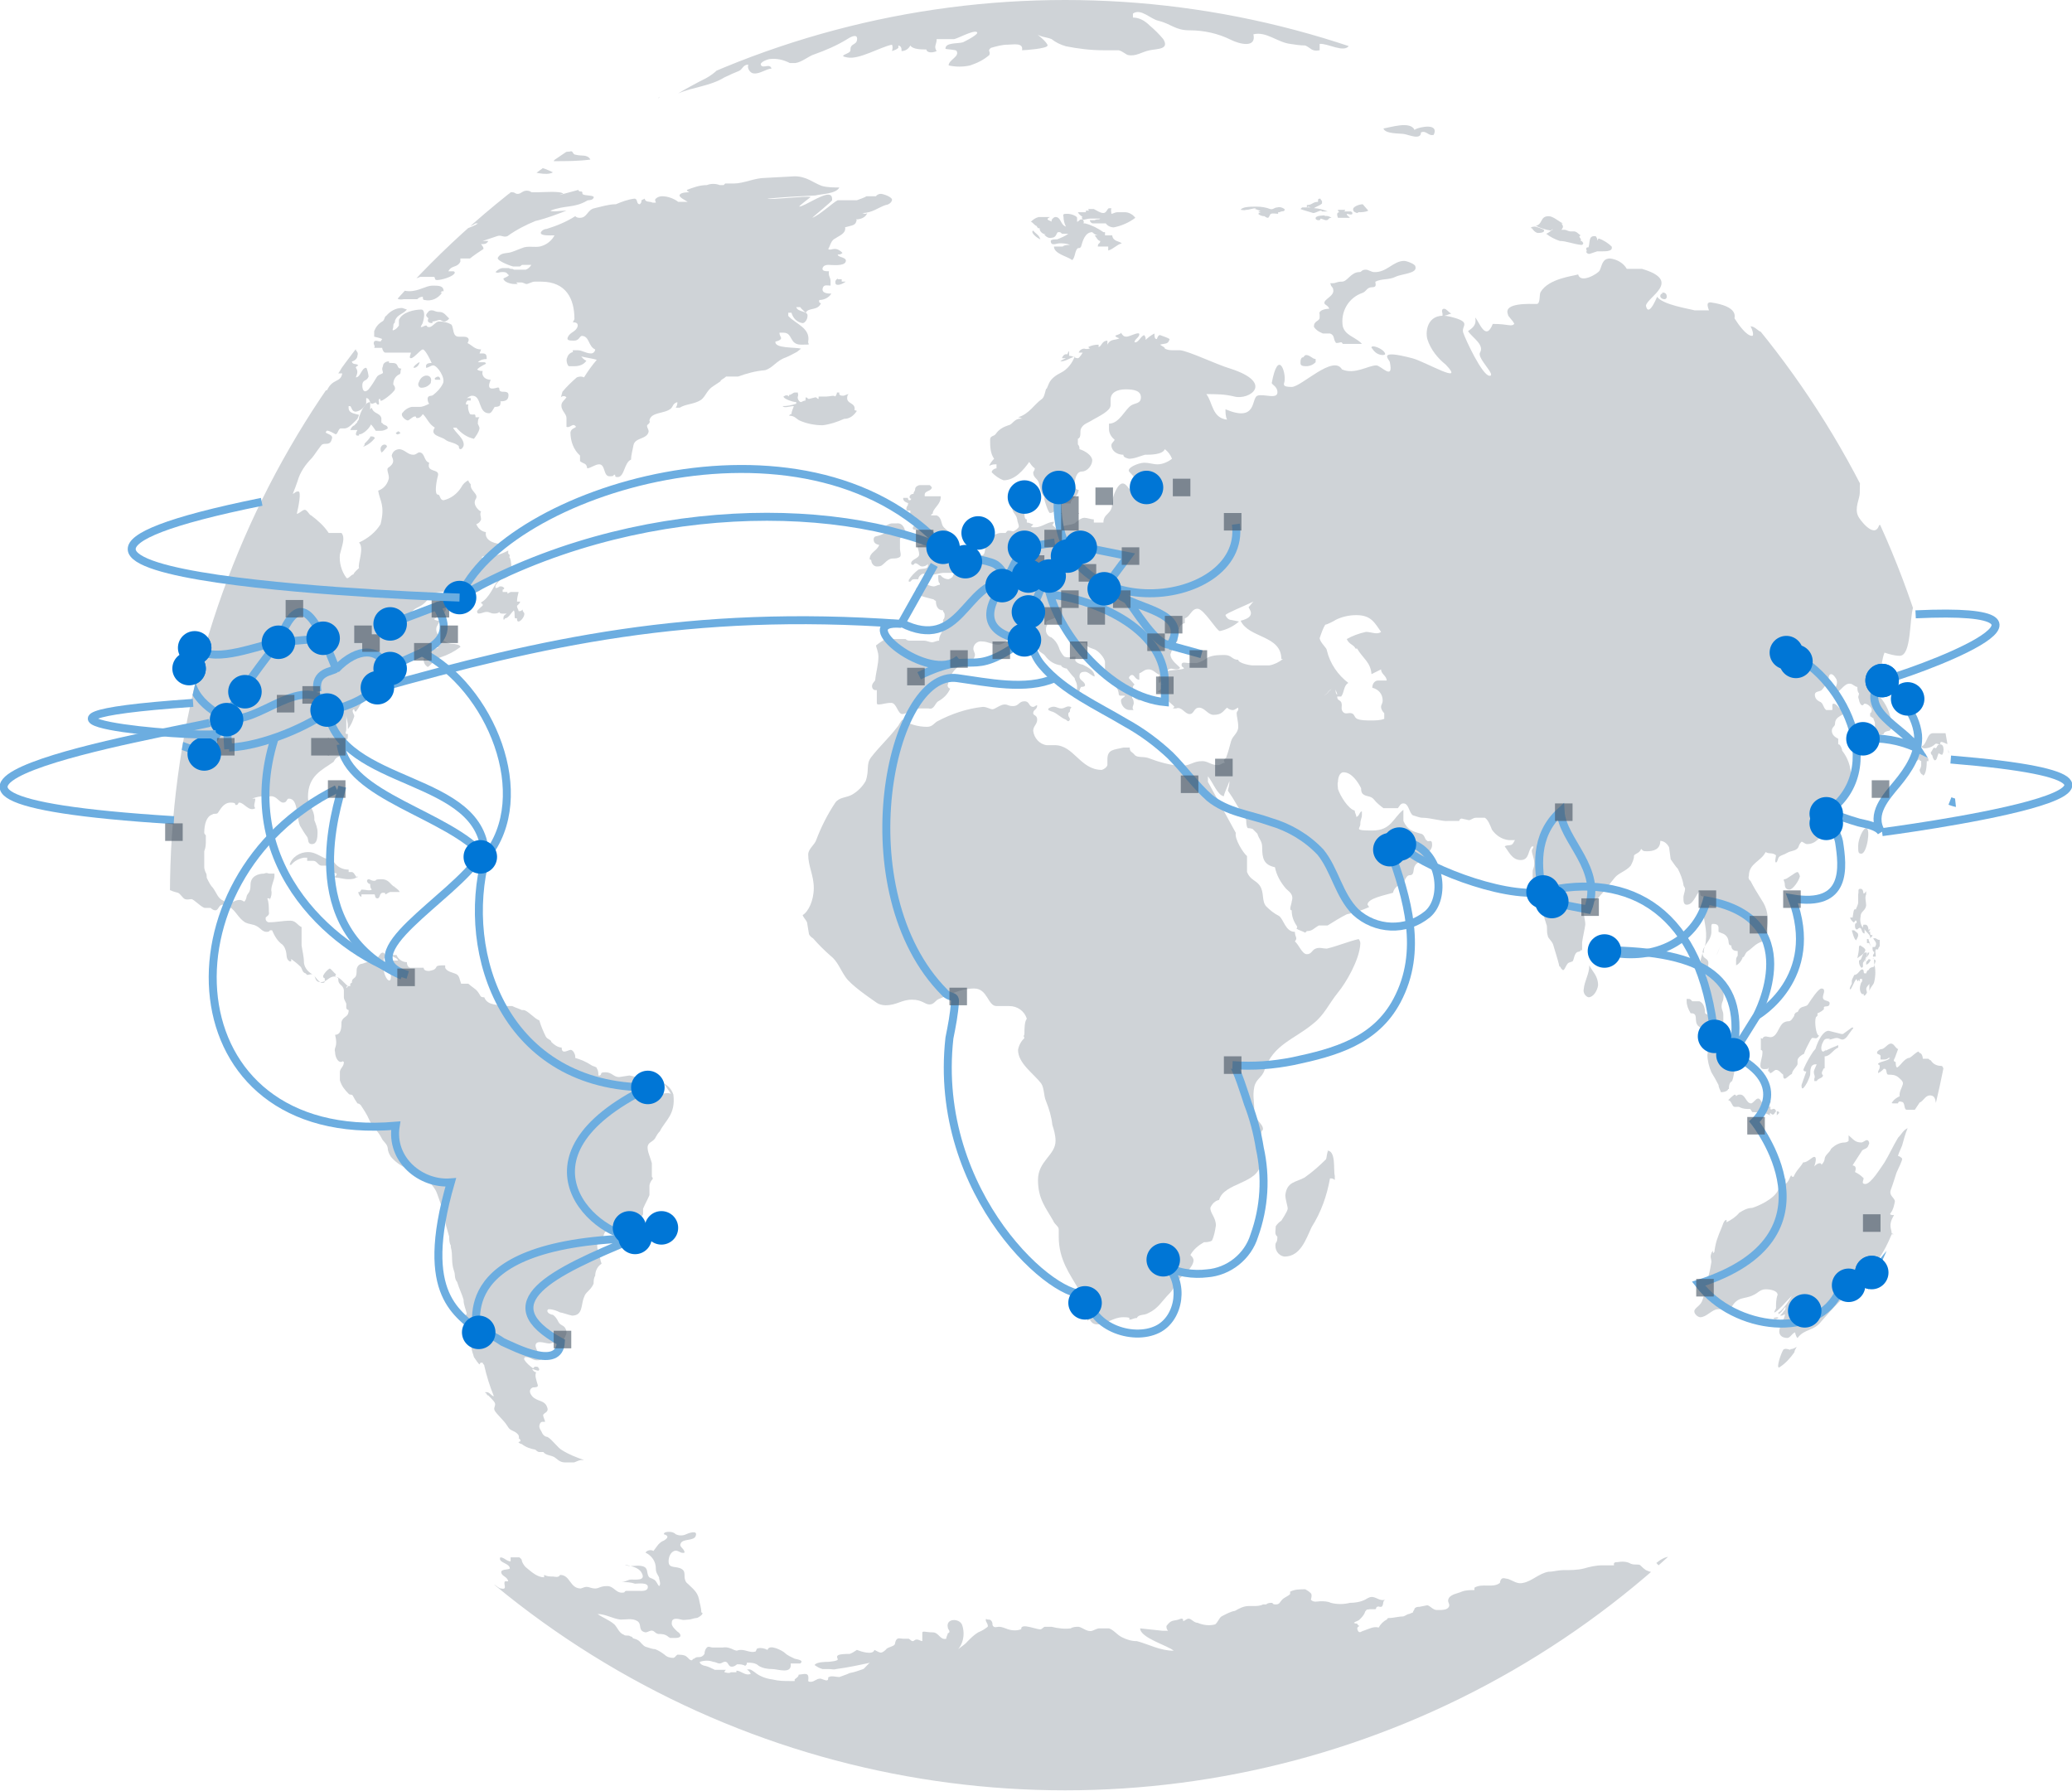 <?xml version="1.0" encoding="UTF-8"?>
<svg xmlns="http://www.w3.org/2000/svg" xmlns:xlink="http://www.w3.org/1999/xlink" version="1.1" viewBox="0 0 259.7 224.5">
  <defs>
    <style>
      .cls-1, .cls-2 {
        fill: none;
      }

      .cls-3 {
        isolation: isolate;
      }

      .cls-3, .cls-4 {
        fill: #425160;
      }

      .cls-3, .cls-5 {
        opacity: .6;
      }

      .cls-6 {
        fill: #cfd3d7;
      }

      .cls-2 {
        stroke: #6cade0;
      }

      .cls-7 {
        fill: #0076d6;
      }

      .cls-8 {
        clip-path: url(#clippath);
      }
    </style>
    <clipPath id="clippath">
      <circle class="cls-1" cx="133.5" cy="112.2" r="112.2"/>
    </clipPath>
  </defs>
  <!-- Generator: Adobe Illustrator 28.7.1, SVG Export Plug-In . SVG Version: 1.2.0 Build 142)  -->
  <g>
    <g id="Layer_1">
      <g id="global-threat-intelligence">
        <g id="Group_5951">
          <g class="cls-8">
            <g id="Group_5950">
              <g id="Group_5949">
                <g id="Group_5945">
                  <path id="Path_11445" class="cls-6" d="M166.5,144.2c-.2.2-.2.9-.3,1.1-.8.8-1.7,1.6-2.7,2.3-1.1.6-2.2.5-2.4,2.2,0,.5.3,1.4.3,1.7s-.8,1.5-.8,1.5c-.3.2-.5.4-.7.7,0,.5-.2,1,.2,1.3,0,.3,0,.6-.2.8-.2.8.3,1.6,1.1,1.7,0,0,0,0,0,0h0c2,0,2.7-2.2,3.4-3.7,1.2-1.9,1.9-3.9,2.3-6.1.2,0,.4,0,.6.2v-.5c-.2-.8.2-3.2-1-3.2Z"/>
                  <path id="Path_11446" class="cls-6" d="M198.5,124c-.1.4.2.9.6,1,0,0,0,0,0,0,.6,0,1.1-.8,1.2-1.5,0-1.2-.7-1.7-1.1-2.5,0,1.1-.6,1.9-.7,3Z"/>
                  <path id="Path_11447" class="cls-6" d="M216.7,136.5c0-.3,0-.8.4-1,.2-.5.2-1,.4-1.6,0-.3-.2-.5-.3-.7-.2-.4-.3-.9-.2-1.3-.2,0-.4,0-.3-.6,0,0,0-.2.2-.3s0-.3-.2-.3h-.2c0,0,0-.1,0-.2.2-.5-.2-.7-.7-.9-.7-.3-.8-.7-1.2-1.5-.2-.3-.3-.8-.7-1,0,0-.2,0-.2-.2,0-.6-.2-1.2-.7-1.4h-.9c-.2-.2-.2-.3-.5-.3h-.2c0,.1,0,.2,0,.3,0,.5.2,1,.5,1.5.2,0,.5,0,.6.3s0,.7.2,1.1.7.3.7,1.2c0,.4,0,.8,0,1.2,0,0,.4,0,.4.2s0,.3,0,.3c.2.3.3.6.2.9,0,.7.2,1.5.5,2.2.3.5.6,1,.9,1.6,0,.3.2.6.3.9,0,0,.8,0,.9-.4Z"/>
                  <path id="Path_11448" class="cls-6" d="M220.7,130.1c0,.5,0,1,0,1.5.1,0,.2.1.2.2,0,0,0,0,0,.2,0,.7-.7,2,.2,2s.4-.2.6-.2c0,.2-.2.5,0,.5s0,.2.2.2c.2,0,.5-.4.7-.4.4,0,.6.4.9.6,0,.2,0,.5.2.5s.5-.4.9-.6c0-.4.6-.9.7-1.2,0-.2,0-.2,0-.5s.5-.7.8-.8c.2-.6.5-1.1.8-1.7l.2-.3c0,0,.2,0,.2,0,.2,0,.4.2.7-.3-.4,0-.6-1.8-.4-2.3l.2-.2v-.3c.3-.1.6-.3.8-.5,0,0,0,0,0-.2,0-.3.6,0,.7-.4.2-.7-1-.2-.8-1.1.2-.6.2-.9-.2-.9s-1.3,1.4-1.7,2c-.2.3-.7.2-1,.5,0,0-.2.2-.2.3,0,.1-.2.2-.3.2,0,0-.3.3-.2.4-.2.3-.4.7-.7.7-.3,0-.6.1-.8.3-.5.5-.7,1.7-1.5,1.7-.3,0-.8-.3-1,.2Z"/>
                  <path id="Path_11449" class="cls-6" d="M229.2,130.3c.4,0,.7-.2,1-.2s.5.2.7.2c.5,0,.8-.7,1.2-1.2,0,0,.2-.2.2-.3h-.2c-.4.3-.7.5-1.1.8h-.2l-1.6-.4c-.7,0-1.3,1.2-1.6,2.1,0,.2-.3.4-.4.6-.4.6-.8,1.3-1.1,2-.2.4.2.4.3.4l-.6,1.7c0,.2,0,.5.2.4.4-.4.6-.9.8-1.4.2-.5,0-.7.2-1.2,0-.2.3-.4.5-.4h.2l-.3.7c-.2.5.2.7,0,1.1,0,0,0,.2,0,.3h.3c.2-.4.7-.3.8-.7-.2-.2-.2-.4,0-.7,0,0,0-.2.2-.2,0-.5,0-1,0-1.5.7,0,1-.8,1.7-1.1v-.3c-.5.2-1,.4-1.6.7v-.2c0,.2-.2.3-.3.3-.3,0-.3-.7,0-1.2.2-.5.5-.4.9-.4Z"/>
                  <path id="Path_11450" class="cls-6" d="M221.8,139.5c.2,0,.2.2.4.2.2,0,.2-.2.4-.4,0,0,0-.2-.2-.3s-.4.2-.5,0c0,0,0-.3,0-.3-.4,0-.7,0-.8-.4,0,0,.8,0,.9-.2h-.2l-.7.2c-.4,0-.4-.7-.8-.6-.2,0-.5.5-.8.6-.7,0-.7-1.2-1.5-1.1-.2,0-.3.1-.4.2,0,0,0-.2-.2-.2-.3.2-.6.5-.8.7.3,0,.4.4.6.7s.6,0,.9.2c.4.2.8.2,1.2.2.2,0,.2.4.4.4.8,0,1.6,0,2.3.5-.3-.2-.2-.4,0-.4Z"/>
                  <path id="Path_11451" class="cls-6" d="M222.9,139.3h-.2v.3c0,0,0,.2,0,.2s.2-.2.3-.3c0,0,0-.2-.2-.2Z"/>
                  <path id="Path_11452" class="cls-6" d="M244.5,136.1c-.4-.4,0-1.3-.5-1.7,0,0-.3,0-.2-.3-.3,0-.2-.5-.5-.5-.5,0-1-.2-1.3-.7h0c-.1,0-.2-.1-.3-.2h-.7c0,0,0-.5-.3-.7,0,0-.2,0-.2-.2-.3,0-.9.7-1.2.8-.3,0-.6.3-.8.5-.2.2-.4.5-.7.7-.2,0-.2-.6-.2-.7-.2,0-.3-.2-.2-.3.2-.4.3-.8.5-1.3-.4-.2-.5-.7-.9-.7s-.8.7-1.2.7c-.2,0-.4.2-.5.3-.2.5.5.2.4.7v.3c0,0,.2,0,.3,0,.3,0,.5,0,.7-.2h.2c-.3.4-1.1.4-1.5.7,0,.3.2,0,.2.4s-.2.4-.2.7,0,0,.2,0c.3-.2.5-.4.7-.7l-.2.3c.5-.2.2.7.6.7.4,0,.8,0,1.2.3.2.2.7.5.6.9s-.5,1-.4,1.5c-.4.2-.7.4-.9.7-.2.2,0,.2.2.2h.5c0-.2.2-.3.4-.2.6,0,.2,1.1.8,1h.9c.2-.3.4-.6.6-.9.5-.2.7-.9,1.3-.9.8,0,.7.9.8,1.6,0,0,.2.2,0,.2-.1.3,0,.7.4.8,0,0,0,0,0,0h.7c0,0,.2.4.2.4h.2c.2-.2.4-.4.7-.6,0,0-.5,0-.4,0,0-.1,0-.3,0-.4,0,0-.3,0-.2,0s0-.4,0-.4-.4-.2-.3-.3c0-.4.2-.7.2-1,0-.3,0-.6,0-.8.2-.3.6-.2.7-.6.4-.7-.3-.3-.5-.5Z"/>
                  <path id="Path_11453" class="cls-6" d="M224.4,169.2s-.7-.3-.9,0c-.3.5-.9,2.3-.5,2.2.8-.5,1.4-1.2,1.9-1.9,0-.2.2-.5.3-.7-.3.2-.5.3-.8.3Z"/>
                  <path id="Path_11454" class="cls-6" d="M222.3,165.2c0,.2.3.2.6,0,0,0,0-.2-.6,0Z"/>
                  <path id="Path_11455" class="cls-6" d="M237.1,154.6c0-.6-.5-1,.3-2.3-.2,0-.7,0-.4-.3.3-.4.4-.9.5-1.4,0-.5-.8-.7-.5-1.5s.4-1.2.7-2.1c.2-.5.8-1.6.7-1.8-.1-.1-.3-.3-.5-.3,0-.2.3-.8.5-1.3.2-.7.4-1.5.7-2.2-.6.3-.7.7-1.2,1.2-.6,1-1.1,2.1-1.7,3.1-.5.7-1.7,2.7-2.4,2.7s0-.7-.3-.8c-.3-.3-.6-.5-1-.7,0,0,.2-.5,0-.7s-.4,0-.2-.3l1.1-1.7c.2-.2.7-.2.8-.7.2-.2,0-.6-.2-.6s-.5.3-.7.3c-.8,0-1-.4-1.6-.9,0,.2,0,.5,0,.7-.1.1-.3.2-.5.2-.6,0-1.2.3-1.7.8-.2.5-.7.7-.8,1.2,0,.3-.2.6-.4.8,0,0,0-.2-.2-.2-.3,0-.5.2-.7.4.2-.6.3-1.2,0-1.2s-.8.7-1.4.7c-.4.7-.8.9-1.2,1.8-.2,0-.2,0-.3-.2-.2.3-.3.8-.7,1.1,0-.2,0-.4,0-.7-.3.2-.5.5-.7.8,0,.2-.2.4-.2.6-.5,1.2-2.6,2.1-3.3,2.3-.6,0-1.1.3-1.6.6-.4.5-1,.9-1.6,1.2,0,0,0-.2,0-.3-.2,0-.3.2-.4.4-.2.6-.5,1.2-.7,1.8-.2.5-.3,1-.4,1.6,0,.2,0,.2-.2.4v-.4c0,.2-.2.2-.2.4-.2.5,0,.6,0,1.1-.2,1.2-.3,1.6-.7,2.9,0,.6-.2,1.2-.4,1.8-.2.7-.8.9-1,1.3s.4.9.7.9c.8,0,1.5-1,2.2-1s.3-.2.5,0c.4,0,.7-.2,1.2-.2.8-1.5,1.7-1,2.8-1.6.5-.2.8-.7,1.5-.7s1.5.2,1.5.7c-.2.5-.2,1.1-.2,1.7,0,0-.3.5-.2.5.3,0,1.6-1.5,2.2-2.1-.2.4-1.2,1.9-1.7,2.1,0,.2,0,.2,0,.2.2,0,.6-.5.7-.7,0,0,.2-.2.2-.2,0,.2,0,.4-.2.5-.1.2-.3.4-.5.6h.2c.1,0,.3-.1.4-.2,0,0,0,0,0,.2-.1.4-.3.7-.4,1.1-.7,1.2,0,1.7.7,1.7.4,0,.6-.6,1-.7,0,.2.2.7.3.7.9-1.2,2-.8,3-2.1h0c.7-.8,1.4-1.6,2.2-2.4.7-.7,1.4-1.4,2.2-2.1.2-.2.2-.3.5-.6l.6-.8c.6-.6,1.1-1.2,1.6-1.8.7-1,1.2-2,1.7-3.2h.3Z"/>
                  <path id="Path_11456" class="cls-6" d="M237.9,167.8l-.5.2c0,0,0-.2.2-.3,0,0,0,0,0-.2-.5.2-.9.6-1.2.9l-.2.2c-.2,0-.4.2-.6.3l-.2.2s-.7.6-.8.7c-.5.4-1.1.7-1.7.9-.2,0-.4.2-.5.3-.7.4-1.2.9-1.7,1.4h0c0,.2.2.5.3.4s.2,0,.2,0c.4-.2.8-.4,1.1-.7,0,0,1.7-1.4,2-1.7.2,0,.7-.2.7-.2.2-.2.5-.5.7-.7.7-.4,1.3-.8,1.9-1.3,0-.1.2-.2.2-.3,0,0-.2,0,0-.2Z"/>
                  <path id="Path_11457" class="cls-6" d="M243.4,164.6c-.3,0-.6.3-1,.3s-.4-.3.2-1h-.2c-.2,0-.3.2-.4.3h-.2c0-.3.2-.6.4-.8,0,0,.2,0,.2-.2,0,0,0-.2.2-.4s-.3-.2-.2-.7c-.5.7-1,1.5-.6,1.6,0,0-.2.2-.3.2-.2.2,0,.2-.2.5h0c0,0-.2.3-.4.5-.3.4-.8.8-1.2,1-.2,0-.5.2-.7.4-.4.5.5.2,0,.7-.3.3-.7.5-.9.7s-.2.3,0,.3c.6-.3,1.1-.6,1.6-.9.3-.2.5-.4.8-.5,0,0,0-.2.2-.2.2-.2.5-.3.7-.3,0,0,.1,0,.2,0,0,0,0,0,0,0,.6-.4,1.1-.9,1.7-1.3q0-.3,0-.3Z"/>
                  <path id="Path_11458" class="cls-6" d="M235.1,120.4l-.2.7c0,.2-.5,0-.7.5-.2,0-.2.2-.3.4h-.2c-.2,0,0-.5-.3-.5s-.5.7-1,.7c-.1.3-.3.5-.3.8v.3c0,0-.4.7-.2.7s.5-1.1.8-1.3c0,0,0,.2.2.3v-.2c0,0,.2.2.2.2,0-.1,0-.2,0-.3h.3v.3c-.1.1-.2.3-.2.4-.2.6,0,1.1.2,1.2h.2v.2c.2,0,.3-.2.4-.4,0-.2-.2-.4,0-.7s.2-.2.3-.4c0,0,0,.2,0,.2h0c0,.2,0,.4,0,.7.2-.6.5-.7.6-1.1.2-.8.2-1.6,0-2.4,0-.4,0-.6-.2-.6Z"/>
                  <path id="Path_11459" class="cls-6" d="M231.9,115c0,.2.2.4.4.6,0,0,.2,0,.2-.2h.2v.3c-.2,0-.2.2-.2.3,0,.2,0,.4.2.5.2,0,.2-.2.4-.2.3,0,.2.7.6.7,0-.2,0-.4,0-.6,0,.3.6.6.7,1,0,0,0,.2,0,.2s0,0,.2-.2,0-.2,0-.2c-.2,0-.2,0-.2-.4,0,0-.2,0-.2,0s.2-.2.2-.4h0c0,0-.2.2-.2.2s0-.7-.4-.7-.2,0-.3.2v.2c-.3-.4-.4-.9-.3-1.4,0-.7.6-.7.7-1.4,0-.5-.2-1,0-1.4v-.4c0,0-.2.3-.3.3s0-.6-.4-.6-.2.3-.3.7c0,.3,0,.7,0,1,0,.3-.2.6-.3.9-.3-.2-.3.5-.4,1Z"/>
                  <path id="Path_11460" class="cls-6" d="M235.5,117.8c-.2,0-.3-.2-.5-.2s-.2,0-.2,0c0,.2.5.5.3.9,0,0,0,.2-.2.2h-.2v.2c0,0,0,.4.2.4v.2c-.2.2-.2.5,0,.4h.2v-.2c0-.2-.1-.4,0-.7h.3c0,0,0-.2.2-.4,0,0,0-.2,0-.3,0-.2,0-.3,0-.5h-.2c.2,0,.2,0,.2,0Z"/>
                  <path id="Path_11461" class="cls-6" d="M233.2,118.5q0,0,0,0c0,0-.2,0-.2.2,0,.5-.1.9-.2,1.4.2-.2.9-.5,1-1,0-.2-.3-.4-.5-.5Z"/>
                  <path id="Path_11462" class="cls-6" d="M233.7,119.4c-.2,0-.4.8-.5.9,0,0-.2,0-.2.2,0,.3.1.6.3.8,0,0,.2,0,.2-.2,0-.2,0-.2,0-.4.2-.3.4-.7.5-1,0-.2,0-.4-.2-.3Z"/>
                  <path id="Path_11463" class="cls-6" d="M233.7,120.6h0c0-.5.5-.7.6-1.2h-.2c-.1.4-.2.8-.4,1.2Z"/>
                  <path id="Path_11464" class="cls-6" d="M234.5,120.2c0,.2-.2,0-.3,0,0,.2-.3.2-.3.5,0,0,0,.1,0,.2.2,0,.5-.3.6-.7Z"/>
                  <path id="Path_11465" class="cls-6" d="M234.4,118.5c0-.4-.2-.5-.2-.8h-.2c0,.2,0,.2,0,.5h.3c0,.2.2.5.2.3Z"/>
                  <path id="Path_11466" class="cls-6" d="M232.6,117.9c0,0,.3-.4.3-.7s-.2-.3-.5-.6h-.3s.3,1.2.5,1.2Z"/>
                  <path id="Path_11467" class="cls-6" d="M233,116.9c0,0,.2,0,.2,0s-.2,0-.2,0Z"/>
                  <path id="Path_11468" class="cls-6" d="M233.9,103.8c-.4,0-1,1.4-1,2.2s0,1,.4,1c.7,0,1.2-3.2.6-3.2Z"/>
                  <path id="Path_11469" class="cls-6" d="M225.6,109.9c0-.2-.2-.6-.3-.6-.3,0-1.3.9-1.6.9s0,.3,0,.6c0,.5.2.7.6.7s1.2-1.1,1.3-1.7Z"/>
                  <path id="Path_11470" class="cls-6" d="M239.9,95c0,.2.2.4.3.4s.2-.2.3-.2c0,0,0-.2,0-.3,0,.2,0,.4.3.5v.5c0,.2-.1.4-.2.6,0,.2.2.6.4.6v-.2c0,0,0,.3,0,.3.4,0,.5-1.2.5-1.8,0,0,.2,0,.2,0,0,0,0-.2,0-.3l-.3-.3c0,0,0-.2,0-.3-.3,0-.6-.3-.7-.3-.3,0-.9.7-.8,1Z"/>
                  <path id="Path_11471" class="cls-6" d="M242.5,95.3c.3,0,.3-.6.5-.9.1.1.3.2.4.2.2,0,.4-1.3-.2-1.3s-.3.7-.8.4c-.2.2-.2.4-.4.6,0,.2.1.3.2.4,0,.2.2.6.3.6Z"/>
                  <path id="Path_11472" class="cls-6" d="M244.6,90.7c-.2,0-.2,1.2-.6,1.2h-1.7c-.7,0-.7.9-1.2,1.5,0,0-.3.2-.3.2s.2.2.4.2c.5,0,1-.2,1.3-.5.2-.2.4,0,.6,0s0-.3.2-.3c.3,0,.5.2.9.3v.7c0,.2,0,.3,0,.3s.2.3.4.3c0-.3.3-1,.5-1h.2c-.2-.2-.3-.4-.4-.6,0,0,0-.3,0-.3.2,0,.3.7.9.7s.3-.2.5-.4h.2c0,0,0,.2.2.2,0-.5.2-.6.6-.9,0,.2,0,.3,0,.6.3-.2.2-.5.5-.7-.1-.2-.3-.5-.3-.7,0-.5.2-.7,0-1.1s-.5-1.6-.2-1.7c0,0,.2,0,.2,0,0,0,0-.2,0-.2-.2-.5.2-.6,0-1.2s-.7-.8-.8-1.3c0-.3-.2-.5-.3-.7,0-.2-.2-.2-.4-.2,0,0,0,0,0,0,0,0,0,.3.2.3h0c-.2.4-.3-.2-.4-.2-.3,0-.3,1-.2,1.4.1.1.2.3.2.5.4,1.1,0,2.2-.7,3.1-.3.2-.2.5-.7.5,0,0-.2,0-.2-.2,0-.1,0-.3,0-.4.2,0,0,1,0,1Z"/>
                  <path id="Path_11473" class="cls-6" d="M245.1,82.3c0,.2-.2.5-.2,1,0,.2.2.2.2.4,0,.3.2.6.3.9h.2c0-.2.4-.2.4-.6-.2-.2-.6-.2-.7-.6-.2-.7.3-.2.7-.2,0-.1,0-.2,0-.3.6.4.9.5,1.5.9,0-.5,0-1.3.5-1.3.3,0,.6,0,.7-.3-.2,0-.4-.3-.5-.5,0-.2,0-.2,0-.5-.2-.2-.3,0-.5,0-1.1,0-1.8-1.2-2.8-2,0,.2,0,.3,0,.5,0,.2.2.2.3.4.2.5.6,2,0,2h-.2,0c0,0-.2,0-.2,0-.2,0-.2,0,0,.2Z"/>
                  <path id="Path_11474" class="cls-6" d="M248.5,81.2c0,0,0,.3.2.3.2,0,.3-.6.3-.8h-.2c-.2,0-.2.2-.3.5Z"/>
                  <path id="Path_11475" class="cls-6" d="M248.8,80.5"/>
                  <path id="Path_11476" class="cls-6" d="M240.8,68.1c-.4-.5-.8-1.1-1.2-1.7h-.2l.4.7c0,.2,0,.2.2.5-.3,0,0,1.1.4,1.9.2.6.7.8,1,1.4.3.7.7,1.5,1.1,2.2.2.5.2.6.4,1.2.2.5.4.5.7,1.1s.3,1,.7,1.7c.1.4.3.7.5,1.1.3,0,0-.8.2-.8h.2c0,.2.3.4.4.4h0c-.5-.7-1.2-1.1-1.6-2s-.9-2.2-.2-2.2c.3,0,.6.2.7.5-.6-.9-1.2-1.7-1.9-2.7-.2-.3-.5-.6-.7-1l-.4-.9c-.4-.4-.7-.9-.9-1.4Z"/>
                  <path id="Path_11477" class="cls-6" d="M165.8,41.8h.9c.6.2.4.7.7,1.1,0,.2.6,0,.7,0s.2.2.2.2c.8,0,1.7,0,2.4,0l-.2-.2c-.8-.7-1.9-.9-2.2-2-.3-1.8.7-3.6,2.5-4.2.5-.2.5-.7,1.2-.7s.3-.6.4-.7c.8-.4,1.7-.2,2.5-.6s2.8-.4,2.5-1.3c0-.3-1.1-.7-1.4-.7-1.4,0-2.2,1.5-3.8,1.4-.3,0-.7-.3-1-.3-.6,0-.5.3-.8.3-1.1,0-1.5,1.2-2.2,1.2s-.7.2-1.2.2-.2,0-.2.2h0c0,.2.3.3.3.6.2.8-1.2,1.2-1.1,1.7,0,.2.5.3.6.7-.5,0-1.4.2-1.2.7,0,.1,0,.3,0,.4,0,.5-.8.4-.7,1.2.2.3.6.6.9.7Z"/>
                  <path id="Path_11478" class="cls-6" d="M170.8,43h0s0,0,0,0c0,0,0,0,0,0h0Z"/>
                  <path id="Path_11479" class="cls-6" d="M252.6,46.8c-3.7-1.5-7.6-2.9-10.3-3.1-.7,0-1,.2-.6.5,3.2,2.7-1.1,0-1.4,0l-4.9-.2c-1.4-1.5-2.5-2-3.7-2s-1.4.3-2.2-.2c-.6-.5-1.2-1-1.8-1.3-1.3-.6-2.6-.9-4-1-1.2,0-.7,1-.2,2.1h-2.7c-.4,0-.8-.7-1.4-.7.2.3.5,1.2.2,1.2-.7,0-1.7-1.4-2.2-2.2,0-.2.5-1.5-3-2-.4,0-.5.2-.2,1h-1.8c-.7-.2-4-.7-4.7-1.7-1.2,2.8-1.4,1.1-1.4,1.1.2-1.1,4.6-3.1-.5-4.6h-1.9c-.4-.7-1.2-1.2-2.1-1.3-1,0-1,.9-1.3,1.5-.2.4-2.4,1.7-2.7.5-.6.2-3.7.5-4.7,2.2-.2.3,0,1.5-.5,1.5-.8,0-4.2-.2-3.6,1.3,0,.3.6.7.8,1.2-.4.4-.7,0-2.7,0-.9,2.3-1.7-.3-2.2-.8.2.9-.3,1.3-.9,1.7.5.8,2.1,1.7,1.5,2.7-.4.7,2.1,2.9,1.2,2.9s-3-4.5-3.3-5.4,1.2-1.3-1.6-2-3.2,1.7-2.9,2.8c.4,1.3,1.3,2.4,2.3,3.2,2.6,2.7-2.6-.4-4.2-.8-4.6-1.2-2.8.2-2.8.5.5,2.4-1.1.4-1.7.4-1,0-2.7,1.2-4.3.5-1.1-1.9-5.1,2.2-6.3,2.2s-1-.3-.9-.7c.2-1.2-.8-4.1-1.6.2,0,.2.6.4.7,1,.2,1.2-1.7.3-2.5.6s0,3.4-4,1.7c0,.4,0,.9.2,1.3-1.9-.2-1.8-2.2-2.6-3.2,1.2,0,2.3,0,3.5.3,1.9.5,5.1-1.7-.5-3.5-1.7-.5-5.2-2.2-6.3-2.3-.3,0-.6,0-.8,0-.4,0-.7,0-1.1-.2,0-.2-.2-.2-.6-.5.7-.2,1,0,1.2-.7-.3-.2-.7-.3-1.2-.5-.2,0-.3.2-.4.5-.3,0-.3-.3-.3-.7-.4.2-.8.5-1.1.8,0-.2,0-.4-.2-.6-.5.2-.7,1-1.2.9,0-.4.6-.6.6-1s-1.2.3-1.6.3-.5-.2-.7-.5c0,.2-.7.3-.7.4s.2.2.5.3c-.5.3-1.1,0-1.5.8v-.5c-.7,0-.7.7-1.1.8v-.3c-.5,0-.9.1-1.3.3l.2.2c-.2,0-.4.1-.7,0-.3,0-.6.2-.7.5.2,0,.3,0,.5,0,0,0-.4.7-.6.7-.4,0-.6-.3-1.1-.3,0-.2,0-.4,0-.6-.1.1-.2.3-.2.4,0,0-.2,0-.2,0-.2,0-.4.2-.5.5.2,0,.3,0,.5,0-.2.1-.5.2-.7.4.7,0,1.1-.4,1.8-.6-.3.8-.9,1.6-1.7,2-.6.3-1.2.7-1.5,1.3l-.3.7c-.2,0-.2,1-.6,1.3-1,.7-1.6,1.9-3,2.3.3,0,.4.2.7.2-1.2-.2-1.3.7-1.9.8-.6.2-1.2.5-1.6,1.1-.2.3-.7.2-.7.7,0,.8,0,1.7.5,2.4-.2.2-.6.7-.6.9.3-.2.6-.2.9-.2v.5c-.2,0-.6.2-.6.5.4.4.9.8,1.5,1,1.4,0,2.5-1.3,3.2-2.3.2.3.4.6.7.8,0,.2-.1.3-.2.5,0,.7.5.7.7,1.3.2.7.2,1.2.7,1.8,0,0,0,.2,0,.3s.5,1.7.7,1.7c.8,0,1.1-1.2,1.7-1.2h.9c0-.7.9-.7,1-1.7-.3,0-.5-.3-.5-.6,0-.7.2-1.7.9-1.7s1.3-.8,1.3-1.4-.9-1.2-1.6-1.4c0-.2,0-.4-.2-.6v-.7c.5-.2.2-.9.4-1.3.3-.6.9-.7,1.5-1.1.7-.4,2.2-1.1,2.2-1.8,0-.2,0-.3,0-.7,0-.9.8-1.3,1.9-1.3s1.9.2,1.9,1-.7.7-1.2,1c-.8.5-1.5,2.3-2.8,2.3v.7c0,.5.3,1,.7,1.3,0,.2-.4.4-.4.7,0,.7.7,1.2,1.5,1.2,0,0,0,0,0,0,0,.3.3.4.7.5.7,0,1.3-.3,2-.5.7,0,2.2,0,2.5-.7.4.3.7.7.9,1.2-.5.4-1.2.7-1.8.7-.6,0-1-.2-1.7-.2s-2.4.7-1.8,1.2c1.7,1.7.9,2.3.5,2.3-.7,0-.8-.9-1.4-.9s-1.3,1.6-1.3,2.5c0,1.4-1.1,1.2-1.1,2.4-.4,0-.8,0-1.2,0,0-.2,0-.2,0-.4-.4,0-.8-.2-1.2-.2-.4,0-1,.5-1.2.7-.5.2-1,.2-1.6.4-.2,0-.2.3-.6.3-.2-.1-.4-.3-.6-.5,0,0,.2-.2.2-.4-.8,0-1.5.7-2.4.7s-.2-.2-.2-.4c-.3,0-.4-.2-.8-.2v-.4c-.2,0-.3-.2-.3-.7,0-.5.3-1,.7-1.3,0,0,.4-.2.4-.3v-.3c-.2,0-.7,0-.7-.4,0-.3,0-.6.2-.9v-.4c-.8.7-2.2.7-2.2,2.2s.5,1.2.7,2.1c0,.3.2.6.2.9,0,.2-.6.6-.7.6s-.7-.2-.8,0c0,0-.2.3-.2.2-.2,0,0,0-.5,0-.7,0-1.3.5-1.7,1.1,0,0-.3.2-.3.4,0,.4,0,.8-.2,1.2-.6.3-1.1.6-1.7.8-.2,0-.3,0-.5,0-.2.8-.5,1.7-1.6,1.7,0,.3-.3.5-.6.6-.4,0-.8-.2-1-.5h-.3c0,0,0,.2,0,.3s0,.7.2.7v.2c-.3,0-.5.2-.8.2-.2,0-.8-.2-.9-.3-.3,0-1.3.3-1.3.7v.2c0,.6,1.5.8,2.1,1,.2,0,.2.2.4.2,0,.6.2,1.2.9,1.2,0,.3.2.2.2.6,0,.2,0,.4-.2.6h0c0,0,0,.9,0,.9,0,.7-.5.9-.5,1.7-.3,0-.6.2-.9.2-.3,0-.6-.2-1-.2h-1.7c-.2,0-.4,0-.6-.2h-1.7c-.2,0-.4-.2-.5-.2-.5.3-1,.6-1.5,1,0,.2.3.8.3,1.4,0,1-.3,1.9-.4,2.9,0,.2-.4.4-.4.8,0,.3.2.5.4.5,0,0,.1,0,.2,0h0v1.5c0,.2,0,.3.2.3h0c.5,0,.9-.2,1.6-.2s.8,1.4,1.4,1.4,1.2-.7,2.2-.7c.4,0,.7,0,1.1,0h0c.7.2.8-.7,1.2-.9.7-.4,1.2-.9,1.5-1.6-.2,0-.4-.3-.3-.5.2-1.1.8-2,1.7-2.5.7-.2,1.6-.4,1.7-1.2,0-.3-.2-.5-.2-.8,0-.5.5-1,1.1-.9.7,0,1.2.4,2,.4s1.2-.7,1.9-1c.3-.2.3-.7,1-.7,1.3,0,1.6,1.5,2.2,2.4,0,.2.6.4.8.7.5.7,1.2,1.1,2,1.2,0,.2.5.4.7.4.3.4.6.8,1,1.2,0,.3.3.5.3,1.1s-.2,1-.6,1c0,.2.2.2.4.2.5,0,.4-.8.7-1.2,0,0,.5,0,.5-.2,0-.5-.7-.6-.7-1.1s.3-.6.7-.6.8.5,1.2.6c0-.7-.7-1.1-1.5-1.5-.2,0-1.1-.3-.9-.7,0,0,0-.2,0-.3-.5,0-.9.2-1.4,0-.3-.3-.6-.8-.7-1.2-.2-.5-.5-.9-.9-1.2-.4-.1-.7-.5-.7-.9,0-.2,0-.5.2-.7,0,0-.2,0-.2-.2,0-.4.7-.4,1.2-.7.2.2,0,1,.5,1h1.1c0,.8.9,2.2,1.7,2.2h.5c0,.5.6.6,1.1.8s1.3,1.1,1.3,1.6v1c0,.7.6,1.2,1,1.6.3.3.6.7.7,1.2,0,0,0,.4.2.4h.6c0,.2-.5.3-.5.6,0,.6.5,1.2,1.1,1.2h.5c-.3-.2,0-.7,0-.8,0-.2,0-.5-.2-.7v-.3c.2.3.6.5.9.6h0c0-.2.4,0,.6-.2,0,0-.1-.2-.2-.3-.5-.2-.9-.6-1.2-1.1,0-.2,0-.2.2-.4l-.7-.8c0-.2.2-.4.4-.4,0,0,0,0,0,0,.3,0,.4.6.9.6,0-.3,0-.6,0-.8.5-.2.6-.5,1.2-.5s1,.7,1.5.7.6-.5,1-.7c.3-.2.6,0,.9,0,.2,0,.4,0,.5-.2-.2-.3-1.2-.9-1.2-1.7.2-.6.5-1.2.9-1.7v-1c0-.2,0,0,.2-.5,0-.3.3-.6.7-.7,0-.2,0-.4,0-.6.7-.2.8-1.2,1.6-1.2s2.4,2.8,2.8,2.8c.9-.2,1.7-.6,2.4-1.2,0,0-1-.2-1-.2-.3,0-.6-.3-.7-.6,0-.2,2.5-1.2,3.5-1.7-.2.2-.4.5-.6.7,0,.2,1.1,1.2-1,1.7,1,2.2,5.1,1.8,5.1,4.8h.2c-.5.4-1.1.7-1.7.8h-2.1c-.4,0-1.8-.3-1.8-.7-.8,0-.8-.6-1.7-.6-.7,0-1.4,0-2.1.3-.4.3-.9.6-1.4.7h-1.1c-.2,0-.8-.2-.8.2s.2.2.3.5c-.7.3-3.2,0-3.2,1.2s.3.2.6.2c0,.2,0,.2,0,.5,0,.7-.4.7-.7,1,.5.2.9.2,1.2.7-.3.3.7.9.9,1.2l-.2.2h.4c.7-.3,1.1.7,1.7.7s.5-.8,1.2-.8,1.1.9,1.8.9c1.1,0,1.2-.5,1.7-.9.2.2.5.3.7.3.3,0,.4-.2.7-.3v.3c0,0-.2.2-.2.4,0,.4.2,1,.2,1.7,0,.8-.7,1.1-.9,1.8s-.3,1.2-.6,2c0,.2-.3.2-.3.4s.2.3.2.5c0,0,0-.2,0-.2-.5,0-.5.3-1,.3-.8,0-1.2-.5-1.9-.5-1.2,0-1.5.6-2.7.6-1.4-.1-2.8-.5-4.1-1-.6-.2-1.4,0-1.7-.4s-.6-.3-.6-.9h-.8c-1.2.3-2,.2-2,1.5v.7c-.1.3-.4.5-.7.6-2.7,0-3.5-3.1-5.9-3.1h-1c-.9-.1-1.6-.9-1.7-1.8,0-.6.5-.8.5-1.4s-.5-.5-.5-.8c0-.5.5-.4.5-1-.2,0-.3.2-.5.2-.6,0-.4-.7-1.1-.7s-.7.6-1.4.6-.6-.2-1.1-.2-1.2.6-1.5.6-.7-.3-1.2-.3c-2,.2-4,.9-5.7,1.8-.4.2-.6.7-1.3.7-1.1,0-2.2-.3-3.1-.9-.3.3-.4.7-.7,1h0c-.9,1.2-2.2,2.4-3.2,3.7-.7.9-.2,1.6-.7,3-.4.7-1,1.3-1.7,1.7-.7.4-1.6.3-2.1,1-1,1.5-1.8,3.1-2.4,4.7-.2.6-1,1.1-1,1.8,0,1.5.7,2.6.7,4.2s-.7,3-1.4,3.4c.2.5.6.7.6,1.2l.2,1.2h0c.1.2.3.4.5.5.7.8,1.4,1.5,2.2,2.2.9.7,1.2,1.7,1.9,2.7s2.9,2.5,3.9,3.2c.3.2.7.3,1.1.3,1.4,0,2-.7,3.3-.7s1.6.6,2.2.6.7-.5,1.2-.7c1.3-.5,2.7-1.3,4.4-1.3s1.7,2.2,2.8,2.2h1.6c1,0,1.9.6,2.2,1.6-.3.3-.3,1.4-.3,1.8s-.2.2,0,.6c-.4.4-.7.9-.8,1.5,0,1.7,2,3,2.9,4.2.4.6.3,1.5.6,2.2.4,1,.7,2,.8,3,.2.6.4,1.3.4,2,0,1.8-2.2,2.5-2.2,4.9s1,3.5,1.9,5.1c.2.5.7.7.7,1.1v.9c0,2.9,1.4,4.7,2.5,6.6.2.2,1,1.2,1,1.7,0,.3-.2.6-.4.8.3.4.5,1,.5,1.5,0-.1.2-.2.3-.2.2.4.5.6.9.6,1.2,0,2-.9,3.3-.9s.5.3.8.3.5-.2.9-.2c.2-.5.9-.3,1.4-.6,1.3-.6,1.7-1.5,2.7-2.5.6-.6.7-1.3,1.5-2.1.4-.4,1.4-1.1,1.5-2,0-.3-.2-.5-.4-.7.4-.7,1-1.2,1.7-1.6.2,0,.7,0,1-.2.3-.6.4-1.3.5-1.9,0-1-.7-1.5-.7-2.2.2-.5.6-.9,1.1-1,.6-2.2,5-2,5.2-4.6,0-.2,0-.5-.2-.7,0-.7.2-1.4.3-2.2,0-.3,0-.6,0-.9s.2-.3.2-.5c0-.7-1.2-1.2-1.1-2.5,0-1.1-.2-1.6,0-2.7s1-1.2,1.3-2.2c1.1-3.2,3.7-3.8,6.1-5.8,1.4-1.1,1.9-2.4,3.1-3.9,1-1.2,2.7-4.1,2.8-6.1,0-.2,0-.3-.2-.6-1.3.3-2.7.9-4,1.2-.5,0-.9-.2-1.4,0s-.5.7-1.1.7-1-1.2-1.5-1.6c.4-.5,0-.5,0-1.2-1.2,0-1.4-1.6-2-2-.6-.3-1.1-.7-1.6-1.2-.6-.7-.2-1.7-.8-2.6-.5-.7-1.2-.7-1.6-1.7v-2c-.5-.4-1.6-2.2-1.4-2.9-1.2-2.2-2.3-4.2-3.5-6.4v-.7c.6.7,1.2,2.4,2,2.5,0-.3.5-1.3.7-1.9,0,.4-.1.8-.2,1.2.2.3.4.6.6.9.4.7.7,1.2,1.2,1.9.2.3.4.6.5.9,0,.2,0,.8.2,1,0,0,.6,0,.7.2l.5.5c.2.7.6.9.6,1.7,0,1.4.2,2.2,1.6,2.5.2,1,.7,1.9,1.4,2.7.4.4,1,.7.7,1.6,0,.3-.4,1.1,0,1.1,0,.7.2,1.3.6,1.9.2.3,0,.3,0,.4.3.2.7.3,1.1.5l.2-.2c.7,0,.8-.3,1.5-.7h1.1c.8-.5,1.6-1,2.4-1.4,1-.2,1.9-.5,2.8-.9,0,0-.1-.2-.2-.3,0-.8,2.2-1.2,3.2-1.5.1-.5.5-.9,1-1.1.5,0,.5-1.1,1.1-1.1s.4-.7.6-1.1.5-.6,1.1-.6c0-.9,1.1-1.2,1.1-2.1s-.5-.2-.7-.6h0c-.2,0-.2-.7-.7-.8-1.1-.3-1.7-.5-2.2-1.6v-1.4c-1.3,1-1.5,2.6-3.9,2.6s-1.5-.2-1.5-.8.2-.7.2-1.2c0-.1,0-.3,0-.4-.3,0-.3.6-.7.7,0-.3-.2-.5-.2-.8-.8-.2-1.8-1.8-2.1-2.7,0-.3-.1-.6,0-.9,0-.5.2-1.2.7-1.2,1,0,1.8,1.2,2.2,2,0,.2,0,.5.2.7.4.4,1,.2,1.4.7.3.4.8.8,1.2,1.1h1.8c.2-.2.3-.6.7-.6.7,0,.7,1.2,1.2,1.5.4.1.8.3,1.2.3,1,0,2.6.5,3.2.4,0,0,.2,0,.2,0h1.2c0-.2.2-.3.3-.3l.9.2c.3,0,.5-.3.9-.3.4,0,.7,0,1.1,0,.4.2.7,1,.9,1.5.5.7,1.2,1.2,2.1,1.3.3,0,.6,0,.8,0-.2.2-.2.5-.5.6s-.6,0-.8.2c.5.6.9,1.7,2,1.7s.9-1.2,1.4-1.7h.2c0,.2-.2.4-.2.5,0,.5.3.9.3,1.6s-.2.6-.2,1.1h0c0,0,0,.4,0,.5,0,.7.2,1.5.5,2.2.3.9.6,1.7.9,2.6,0,.4.2.8.3,1.2.2.4,0,.9.2,1.5,0,.3.6.7.7,1.2.2.7.5,1.6.7,2.4,0,0,0,.3.2.3,0,.2.2.3.3.4h0c.2,0,.3-.4.5-.7s.2-.2.7-.4c.2-.2.2-1.1.7-1.2,0,0,.3,0,.3-.2h.2v-1c.1-.7.3-1.5.4-2.2,0-.6-.2-1-.2-1.7s.7-.9,1.3-1.2c.3-.2.6-.5.8-.8.7-.7,1.2-1.5,1.8-2.2.5-.6,1.4-.8,2-1.5.2-.4.4-.8.4-1.2,0-.3.7-.3.9-.9.2.2.2.3.7.3.8,0,1.7-.2,1.7-1.3.5,0,.9.4,1.1.8l.2,1.5c.3.4.6.9.9,1.2.3.6.6,1.3.7,2,0,.2.2.3.2.5,0,.4-.2.7-.2,1.1s0,.9.4.9c.8,0,1.1-1.1,1.6-1.7.2.2,0,.3.2.6,0,0,.3,0,.3.2.2.6-.3,1.7,0,1.7,0,1.2.5,2.2.3,3.8,0,.4-.4,1.2-.2,1.4h-.2c-.1.5-.3.9-.3,1.4,0,0,0,.2,0,.2.2.2,0,0,.3,0,.4,0,.4,1.3.5,1.8.1.9.1,1.8,0,2.7,0,1.1.5,2.1,1.3,2.7.2,0,0,.3.3.3s.2-.2.2-.2h.3v-1.1c0-.5-.3-.7-.2-1.3,0-.2.2-.5.2-.7.3-1.8-1.2-2.1-1.7-3,0-.4-.2-.8-.2-1.2h0c.2-1.1-.8-.6-.7-1.7.2-1,1-1.3,1.1-2.4,0-.2,0-.5,0-.7,0-.2,0-.4.2-.4s.7,0,.7.5c0,0,0,.5,0,.5.4.2.8.2,1.1.7s0,1,.5,1c0,.6.4.7.8.7,0,.2,0,.5,0,.6-.1.1-.2.3-.2.5,0,.2,0,.7,0,.7.4-.2.6-.5.8-.9,0-.2,0-.2,0-.4,0,0,0,.3,0,.3.3,0,.3-.6.7-.8.7-.5.9-.9,1.8-1.2,0-.7.5-1,.6-1.8.2-1.2,0-2.4-.7-3.4-.5-.8-1-1.6-1.4-2.4-.2-.1-.3-.4-.2-.6,0-1.6,1.5-1.8,2.1-3,.5.3.8,0,1.3.4,0,.2-.2.9,0,.9s.2-.5.4-.7.7-.3,1-.5c.5-.3,1.1-.2,1.4-.7.1-.3.2-.5.4-.7.2,0,.4.3.7.3,1.2,0,1.6-1,2.4-1.6.2-.1.4-.4.4-.7.7,0,.8-1.3,1.1-2,.2-.4.9-1.8,1.3-2,0-.8.4-1.2.3-2.2,0-1.2-.4-2.3-1.1-3.2,0-.2-.2-.7-.4-.8h-.1s0-.6,0-.7c-.4-.2-.8-.5-.8-1,0-.5.4-.5.4-.9,0-1,1.2-1,1.6-1.7-.3-.4-.6,0-1.1-.3-.2-.2-.4-.5-.7-.5s0,.8-.2.8c-.2,0-.5,0-.7,0-.4-.3-.3-.7-.7-1,0,0-.6-.2-.7-.7-.2-.8.7-.5.9-.9.4-.4.6-.9.8-1.4,0,0,0-.5.3-.5s.6.5.7.7c.2.7-.3.9-.2,1.6.7,0,1.1-1.2,1.9-1.1.3,0,.6.4.9.4,0,.3,0,.6.2.8,0,.4-.2.3,0,.8,0,.2.2.7.4.7s.2-.2.3-.2c.4,0,.8.4.9.7,0,.2,0,.4-.2.5,0,0,0,0,0,0h0v.4c.2,0,.2.2.4.2,0,.2.2.4.2.7,0,.3,0,.6,0,.8,0,.2,0,.3.2.3,0,.2,0,.3,0,.5h.4c0-.2.2-.2.5-.3,0-.3.6-.4.7-.4.3-.2.4-.6.2-1.4-.2-1.2-.8-2.3-1.7-3.2-.4-.3-.7-.8-.7-1.3.3,0,.5-.2.7-.6s.5-.7.5-.9c0-.8.1-1.6.4-2.4h0c.6.2,1.3.4,1.9.4,1.5,0,1.2-4.6,1.7-6.1.2-.9.2-1.9,0-2.8-.4-.9-.8-1.9-1-2.9,0-.7-.3-1.4-.6-2.1-.5-1-2.5-3-2.7-2.4-.6,1.7-2.5-.9-2.6-1.2-.5-1,.2-2.2.2-2.9,0-1.1,0-3,.7-3.3,1.2-.4,2.5-.6,3.8-.7.9,0,1.8.7,2.4.7h1.3c-1.2-2.3-1.3-3.6.2-3.6.5,0,.9,0,1.4,0,0,.4,1.9,3.3,1.2-1.1.9,0,1.6.9,1.5,1.9,0,.2,0,.3-.1.4-.2.6-1.1.2-.9,1.2.2,1,.7,2.4.3,3s-.7,1.3.3,2.8c.8,1.3,3.9,5.9,5.1,6.7,0-1.2-1-3.2,0-3.5-.8-1.1.3-1.2-.2-2-.8-1.2,0-1.5-.5-2.2-.4-.5-.8-1.1-1.2-1.7-2.2-6.1,2.1-2.7,2.9-2.7,2.5,0,1-3.7,3.2-3.7,4.2,0-.9-1.9-1.4-2.5-1.3-1.4.5-1.1,0-1.8-.2-.3-1.2-1.1-.7-1.1,1.7,0,6.2,2.8,7.6,2.9.7,0-.5-1.2-.6-1.6-.2-.6.4-.5,1-.7-3.2-1.5-7.6-2.5-10.2-3.5ZM146.4,48.1c0-.6.5-.8.5-1.3,0-.7-1.2-1.2-1.2-1.2,0,0,1.2.6,1.2,1.2,0,.5-.5.7-.5,1.3.1.6.4,1.1.7,1.6-.3-.5-.6-1-.7-1.6ZM154.3,98.7h0ZM170.1,81.3c.7,1.2,1.7,1.7,1.8,3.2.4-.2.8-.4,1.2-.6,0,.6.7.8.7,1.4h-1.1c-.3,0-.7.3-.7.9.8.2,1.3.8,1.3,1.6,0,.4-.2.5-.2.8,0,.3.2.6.4.8v.7c-.5.2-1.1.2-1.7.2-.5,0-1.3,0-1.7-.2s-.3-.6-.7-.7-.8.2-1.1-.2,0-.7-.2-1.2c-.2-.3-.5-.2-.5-.7v-.2c-.2-.2-.2-.4-.2-.7-.2,0-.3,0-.5,0-.5.2-.5.8-1.2.8h0c.7,0,.7-.7,1.2-.8.2,0,.3,0,.5,0,0,.2.2.4.2.7v.2h.5c.4-.5.3-1.4.9-1.7-1.3-1-2.3-2.4-2.7-4.1,0-.3-.8-.9-.9-1.5.2-.6.4-1.2.7-1.7.2,0,1.2-.5,1.3-.6.8-.4,1.7-.6,2.6-.6,1.9,0,2.3,1,3.1,2.1-.5.4-1.2,0-1.9,0-.9.2-1.7.5-2.4.9.3.7.9.7,1.1,1.2h0ZM214.9,120.4h0l.2-.3-.2.3ZM215.1,115.1c0,0,0-.2,0-.3h0c0,0,0,.2,0,.3,0,.3.2.6.4.8-.2-.2-.3-.5-.4-.8ZM215.1,119.8c.2-.3.5-1.2.5-1.2,0,0-.3.8-.5,1.2ZM215.8,118.5q0,0,0-.2c0,0,0-.9,0-.9,0,0,0,.7,0,.9,0,0,0,.1,0,.2Z"/>
                  <path id="Path_11480" class="cls-6" d="M245.7,42.8c.2,0,2.1,0,1.7-.4-.6-.4-1.3-.7-2-.7-.4,0-.6.4-.2.8.1.1.3.3.5.3Z"/>
                  <path id="Path_11481" class="cls-6" d="M240.9,44.3c0,0,0-.2,0-.2-.2,0-.3-.2-.4-.3h-.7c.4.2.8.4,1.2.6Z"/>
                  <path id="Path_11482" class="cls-6" d="M218.4,35.6c0,0,0-.2,0-.3h0l-.2-.2c0,.1,0,.2,0,.3,0,.2,0,.2.2.2Z"/>
                  <path id="Path_11483" class="cls-6" d="M208.4,36.8c-.2,0-.3.1-.3.3,0,0,0,0,0,.1.1.2.3.3.5.3.1,0,.2,0,.3-.2v-.2c0-.3-.3-.5-.6-.4Z"/>
                  <path id="Path_11484" class="cls-6" d="M209,37.3h0Z"/>
                  <path id="Path_11485" class="cls-6" d="M198.8,31.5c0,.2.3.4.5.3l.9-.3s.6,0,.7,0c.4,0,1.3,0,1.1-.6-.4-.4-1-.8-1.6-1-.2,0,0,.2-.2.2,0-.2,0-.2-.2-.5h-.2c-.7,0-.5.8-.7,1.4-.2,0-.4,0-.2.5Z"/>
                  <path id="Path_11486" class="cls-6" d="M192,28.6c.2.3.4.5.7.6.2,0,1,0,.8-.4-.4-.2-.7-.3-1.1-.4,0,0-.6,0-.5.2Z"/>
                  <path id="Path_11487" class="cls-6" d="M195,28.6c-.6.2-.7.5-1.2.7.5.4,1.1.7,1.7.9.8,0,1.7.4,2.7.5.2,0,.3-.2.2-.3-.1-.2-.3-.3-.5-.2,0,0,.4,0,.2-.3s-.2-.2,0-.4c-.4-.3-.5-.5-.9-.5h-.4c-.2,0-.5-.2-.7-.2s-.2,0-.4,0c0,0,.2-.2.2-.4,0-.1-.1-.3-.2-.4,0,0,0,0,.2,0-.5-.2-1.2-.9-1.8-.9-1.1,0-.7,1-1.6,1.2.6.3,1.2.5,1.9.6,0-.2.7-.2.8-.2Z"/>
                  <path id="Path_11488" class="cls-6" d="M160.2,26.8q0,0-.2,0h0c0,0,.2,0,.2,0Z"/>
                  <path id="Path_11489" class="cls-6" d="M157.3,26.2c.2,0,.4.2.7.2,0,0-.2.1-.3.2.2,0,.3,0,.5,0-.2,0-.3,0-.5.2.2.2.5.3.8.3h0c.1.1.3.2.4.2.2,0,.2-.4.4-.5s.7,0,.9,0q0,0,0-.2h.2c.2-.2.7,0,.6-.4-.3-.2-.6-.3-.9-.2-.4,0-.5.3-.9.2-.5-.2-1.1-.3-1.7-.3-.7,0-1.8,0-2,.4.2,0,.4.1.7,0,.4,0,.8-.2,1.2-.2Z"/>
                  <path id="Path_11490" class="cls-6" d="M170.2,26.6c.5,0,.9,0,1.3-.2l-.7-.8c-.4,0-1.3.3-1.2.7,0,.2.3.4.6.4Z"/>
                  <path id="Path_11491" class="cls-6" d="M169,27.1c-.1,0-.2-.2-.2-.3.2,0,.6.2.7,0,0-.2,0-.2-.2-.3h-.9c0,0,.2,0,.2-.2h-.9c0,.1,0,.2.2.3-.3,0-.4.2-.2.7.5,0,1,0,1.5,0Z"/>
                  <path id="Path_11492" class="cls-6" d="M166.1,27c-.2,0-1.3,0-1.2.4,0,.1.2.2.3.2.2,0,.3,0,.3-.2.2,0,.5.2.7.2.4,0,.2-.3.7-.3-.3-.2-.6-.3-.9-.2Z"/>
                  <path id="Path_11493" class="cls-6" d="M165.7,26.5c.3,0,.7,0,.7,0-.5-.2-1.1-.4-1.7-.4.2-.2.7-.3,1-.6,0-.1,0-.2,0-.3,0,0-.2-.2-.2-.3-.2,0-.3,0-.3.2v.2c-.7,0-.7.4-1.4.4v.3c.3-.2.2,0,.6,0h-1.2l-.2.2c.5.2,1,.3,1.6.5.3,0,.7-.3,1-.3Z"/>
                  <path id="Path_11494" class="cls-6" d="M130.1,28.6c0,0,.2,0,.2,0,0,.4.3.7.8.8,0,0-.2,0-.2,0,.2.3.6.5.9.4.6,0,.6-.6.8-.7h.2c.2,0,.2.2.4.2h.7c-.4.3-.9.5-1.4.7-.2,0-.8,0-.8.2,0,.7.7.3,1.1.3.4,0,.9,0,1.3.2-.3,0-.7,0-.9.2h-1.1c0,.9,1.6,1.2,2.3,1.7.4-.4.3-1.2.7-1.5.2,0,.3,0,.4-.2.2-.7.5-1.8,1.4-1.8.2.2.5.4.7.4h-.4c.2.2.4.7.7.7,0,.4-.3.2-.3.7.4,0,.9,0,1.3,0,0,.2,0,.3,0,.5.7-.2,1-.7,1.7-.9-.3-.3-1.1-.2-1.2-1h-.9c0-.1,0-.3,0-.4h-.2c-.7-.5-1.5-.9-2.3-1.1h-.2c.1-.2,0-.4-.1-.5,0,0-.1,0-.2,0-.2,0-.2.2-.5.3,0-.2,0-.3,0-.5s-.7-.5-1.2-.5-.6,0-.5.4c0,.4.1.8.3,1.2-.7-.2-.6-1.2-1.3-1.2-.2,0-.4.2-.5.4,0,.1,0,.3.2.3-.2-.2-.5-.2-.7-.4,0-.2.2-.2.3-.3-.5,0-.9,0-1.4,0-.4.1-.7.3-1,.6.2,0,.5.5.7.5Z"/>
                  <path id="Path_11495" class="cls-6" d="M135.6,27.2c0,.6.5.2,1,.2h1.3c-.2.2-.4,0-.7.2h-.6c0,.2.2.4.4.4,0,0,0,0,0,0h1.6c.2.3.6.5,1,.5,1-.2,1.9-.6,2.7-1.2-.3-.4-.8-.7-1.3-.7h-.9c-.4,0-.6.2-.8.2,0-.2-.1-.4,0-.7h-.3c-.2,0-.3.6-.7.6-.4,0-.8-.3-1.2-.5h-.7c0,0,0,.2.2.2h-.5v.2c-.2,0-.4,0-.6,0h-.4c.1.2.3.4.6.6Z"/>
                  <path id="Path_11496" class="cls-6" d="M130.4,30c-.2-.6-.6-.7-.9-1.1-.4.2.4.9.9,1.1Z"/>
                  <path id="Path_11497" class="cls-6" d="M129.5,28.9"/>
                  <path id="Path_11498" class="cls-6" d="M129.4,28.9"/>
                  <path id="Path_11499" class="cls-6" d="M109.2,70.2c0,.4.3.8.7.8,0,0,0,0,0,0,.2,0,.5,0,.7-.2.3-.2.7-.8,1.3-.8.3,0,.6,0,.9-.2.2-.2,0-.7,0-1,0-.4,0-.8,0-1.2,0-.4.7-.2.7-.6,0-.6-.3-1.5-1.1-1.4h-.6c-.3,0-1.1.4-1.1.7s0,.2.2.5c-.3.2-.6.3-1,.4,0,0-.4,0-.4.4s.2.6.7.7c-.3.8-1.2.9-1.2,1.8Z"/>
                  <path id="Path_11500" class="cls-6" d="M113.8,63.1v.2c0,0-.2.2-.2.5s.3.2.5.2v.3c0,0-.2.2-.2.2v.6h.2c0-.2,0-.3,0-.5.2,0,.4.1.6.2,0,.2,0,.3,0,.7s-.3.5-.3.7.2.2.5.2.5-.2.8-.2h.3c0,.2-.2.2-.2.5s.5.4.8.4v.6c-.4.4-1,.7-1.6.7,0,.4.2.6.2,1.1s-1,.6-1,1.1c0,0,0,.2.2.2.2,0,.2-.2.3-.2.4,0,.5.4.9.4.3,0,.5-.1.7-.3,0,0,0,.2,0,.2,0,.5-.7.3-1.2.5-.5.4-.9.8-1.2,1.3v.2h.2c.2-.2.2-.3.5-.3h.5c0-.3.3-.6.6-.7.2,0,.4.2.7.2.5,0,1.5-.3,1.8-.3h1.4c.4,0,.8-.2,1-.6v-.2c-.2,0-.5,0-.7-.2.3-.5,1.2-.8,1.2-1.4,0-.4-.3-.7-.6-.7,0,0,0,0,0,0h0c-.2,0-.2,0-.5.2l.2-.2c-.2,0-.2.2-.4.2v-.2c0,0,.2-.2.2-.2,0-.2-.3-.5-.3-.7,0-.8-.8-1.1-1.4-1.7-.4-.4-.2-1.2-.9-1.5-.2,0-.4,0-.7,0,0-.2.2-.2.2-.2,0-.7,1.1-1.2,1-2.2h-2c0,0,0-.2,0-.2,0-.5.8-.4.9-.9,0,0-.2-.3-.3-.3h-1.2c-.2,0-.6.2-.6.5s-.2.3-.2.6c-.3,0-.5.2-.5.4,0,0,0,.2.2.2,0,0,0,.2-.2.2-.2,0-.2-.2-.2-.3h-.6c0,.4.2.5.7.7Z"/>
                  <path id="Path_11501" class="cls-6" d="M107.1,51.4h0c.2-1-1.1-.7-.9-1.7,0-.1.1-.3.2-.3-.3,0-.5.2-.7.2s-.6,0-.5-.4q-.2,0-.3,0c0,.2-.1.3-.2.5-.2-.2-.7,0-1.1,0s-.5,0-1,0c0,0,0,.2,0,.3-.2,0-.2-.2-.4-.2l-.8.2c-.2,0-.2-.2-.4-.2,0,.1-.1.3,0,.4-.2,0-.4.1-.6.2-.2,0-.5-.4-.4-.7s0-.2,0-.5h-.4c-.2,0-.4.3-.7.3v.2c-.2-.2-.4-.2-.7,0,0,.3,1.2.7,1.6.7,0,0,0,.2,0,.2-.6.2-1.1.3-1.7.3.2.3.9,0,1.4,0-.1.3-.3.7-.3,1,0,0-.2,0-.3.2.7,0,.9.4,1.3.6.9.4,1.9.6,2.9.6.9-.1,1.8-.4,2.7-.8.7,0,1.2-.4,1.6-1Z"/>
                  <path id="Path_11502" class="cls-6" d="M44.8,110c-.2,0-.4-.7-.7-.7h-.4v-.3c-.7,0-1.4-.3-1.8-.9,0,0-.3-.4-.5-.4-1,0-1.6-.9-2.8-.9-1,0-2,.6-2.3,1.6h.2c.4-.5,1-.8,1.6-.9.2,0,.2,0,.4,0,0,.1,0,.3,0,.4h.8c.4,0,.6.6,1,.6s.4,0,.6,0,0,.3.3.3c0,.6.6.5,1,.7,0,.2-.1.3-.2.3v.2c.6,0,1,.2,1.7.2.3,0,.9,0,1.1-.4Z"/>
                  <path id="Path_11503" class="cls-6" d="M44.9,111.8c0,.2.2.6.4.6v-.3c.2,0,.2,0,.3,0,.4,0,.9,0,1.3,0,.2,0,0,.5.4.5s.2-.7.7-.7.2.2.3.2.3-.2.6-.3h1.2c-.2-.4-.6-.5-.8-.8l.2.2c-.6-.3-.7-1-1.7-1s-.5.2-.9.2-.5-.2-.7-.2c-.1,0-.2.1-.2.2,0,.2.2.4.4.4,0,0,0,0,0,0,0,.3,0,.5.2.7-.3.2-.7,0-1.3,0-.2.3-.2.3-.2.3Z"/>
                  <path id="Path_11504" class="cls-6" d="M12.7,74.9"/>
                  <path id="Path_11505" class="cls-6" d="M84.1,137.1c-.5-.2-.8,0-1.3,0-.8-.4-1.6-1-2.2-1.7-.6-.3-1.1-.5-1.7-.6l-1.3.2c-.7,0-.9-.6-1.7-.6s-.4.2-.7.4h-.2c0-.3,0-.6-.2-.9,0-.2-.4-.2-.7-.4-.6-.4-1.3-.7-2-.9v-.2c0-.2-.2-.7-.5-.8s-1.2.7-1.2-.3c-.5,0-1-.4-1.3-.7,0,0,0,0,0,0,0,0,0,0,0,0,0-.3-.5-.3-.7-.7-.3-.6-.6-1.3-.8-2-.6-.2-1.5-1.3-2-1.3h-.2c-.4-.2-.8-.3-1.2-.5h-.8c-.9-.2-2.3,0-2.7-1.1-.2,0-.4,0-.5-.2-.5-.9-.7-.8-1.5-1.5h-.9c-.2-.5-.2-1-.6-1.2s-1.2-.3-1.4-.8v-.3c.2,0,.4,0,.5,0-.3,0-.6,0-.9,0,0,0-.7,0-.7.2-.2.4-.5.4-.9.5-.2,0-.7,0-.7-.4h-1.7c-.3-.1-.4-.4-.4-.7-.6,0-1.1-.4-1.3-.9h-.5c0,.4.5.2.7.7h-.7c-.2.2-.7.2-.7.7s.4.7.5,1.2c0,.2,0,.6-.2.6-.3,0-.6-.7-.7-1.2,0-.5,0-1,0-1.5,0,0,.2-.2.2-.4s-.2-.4-.3-.4c-.4,0-.4.5-.8.7-.6.3-1.2.5-1.8.7-.4,0-.7.4-.7.8,0,.3,0,.7-.2.9s-.4.2-.4.7c0,0-.2,0-.2.2v.2c-.2,0,0,0-.3,0,0,0,0,.2-.2.2,0,0,0-.2.2-.2-.5-.4-1-1.2-1.7-1.2s-.9.7-1.7.7-.6-.7-.9-.9c-.6-.3-1.1-.8-1.2-1.5,0-.8-.2-1.5-.3-2.2,0-.6,0-1.1,0-1.7,0-.2,0-.4,0-.6-.5-.2-.7-.8-1.4-.8-1,0-1.7.2-2.7.2-.2,0-.4-.2-.4-.4,0,0,0,0,0,0v-.2c.2-.2.5-.3.4-.7,0-.6,0-1.2-.2-1.7h.3v.2c.2-.4.3-.8.2-1.2,0-.7.4-1.3.4-1.8v-.3c-.2,0-.4,0-.7,0-.2-.1-.4-.1-.6,0-.7,0-1.7.3-1.7,1.4s-.4,1-.5,1.5c0,.2-.2.6-.3.6s-.2-.2-.6-.2c-.6,0-1,.5-1.5.5s-.2-.3-.5-.4c-.7-.3-.8-.9-1.3-1.6-.3-.3-.5-.7-.7-1.1-.2-.3,0-.5-.2-.8-.1-.2-.2-.5-.2-.7v-2c.2-.5.2-.9.2-1.4,0-.2,0-.4,0-.6h0c0,0,0,0,0,0,0,0-.2-.2-.2-.3,0-1.1.3-2.1,1-2.3.2-.2.5,0,.7-.2.3-.4.7-1.3,1.6-1.3s.4.3.7.3.2-.3.4-.3c.6,0,1.2,1.2,2,.7-.3-.3,0-.7,0-1.2-.2,0,0,0-.4,0,.5-.2,1-.3,1.5-.3,0,0,0,.3.2.3.2,0,.3-.3.7-.3.7,0,1,.8,1.5.8s.4-.5.7-.5c1.2,0,.9,2.2,1.4,3.4.3.5.6,1,.9,1.4.2.3,0,.9.6.9s.7-.7.7-1.5c0-.5-.2-1-.4-1.5v-.2c0-1.2-.8-1.6-.8-2.7,0-2.7,1.8-3.4,3.2-4.4h0c.2-.3.2-.4.5-.6.2,0,.4-.3.7-.5.2,0,.2-.2.4-.4l-.3-.2v-.3c.2,0,.4,0,.5-.4-.2,0-.3-.2-.4-.3.3,0,.4-.2.4-.5v-.3h-.2c-.2-.2,0-.2,0-.6,0-.4,0-.9,0-1.3,0-.2,0-.3,0-.5,0,.4.2,1,.2,1.2s0,.2,0,.4,0,.2,0,.2c.4-.5.6-1,.8-1.6,0-.3-.2-.4-.2-.7,0,0,0-.2.2-.2,0,0,0,.3.2.3.4-.5.7-1.1,1-1.7,0,0-.2-.2-.2-.5,0,0,0-.2.2-.2,0,0,.2,0,.2,0,.4,0,.8,0,1.2-.2-.2-.2-.5,0-.7,0h-.2c.7-.5,1.7-.2,2.2-.8,0,.2.7,0,1,0v-.2c0,0-.2.2-.3.2-.2,0-.2-.5-.2-.7,0,0,0-.2,0-.3.2-1.4,1.2-1.8,1.8-2.4.3-.2.3,0,.7,0,.4,0,.8-.3,1.1-.7,0,0,0-.2,0-.2v-.2h.3c.2,0,.9.2,1.2,0s.3-.7.8-.7c0,.5,0,.6.4.6-.7,0-1.9.7-2,1.5,0,.4.2.7.5.9.2,0,.9-1,1.6-1.2.9-.3,1.7-.7,2.5-1.3,0-.3-.7-.4-1-.4-.9,0-2.2-1.1-2-2,0-.2.3-.5.4-.9-.2,0-.5,0-.7-.2.2-.2,1.3-.5,1.5-1.2s-.8-.6-1.5-.6c-1.3,0-2.1,1.1-3,1.2.6-1,1.1-.7,1.9-1.5s.2-.8.9-1.1c1-.3,2-.3,3-.2,1.5,0,2.3.7,3.5-.7.6-.7,3.2-.7,3.4-1.9,0-.6,0-1.2-.2-1.7-.2,0,.2-.3-.2-.5v-.4c-.9.5-2,.8-3.1,1,0,0-.2,0-.2-.2.7-.3,2.5-.6,2.8-1.2s-.2-.2-.2-.4c-.7,0-2.3-.3-2.1-1.5h0c-.6-.1-1-.5-1.2-1,.3-.1.5-.3.6-.6,0-.3-.2-.7,0-1-.2,0-1.1-.8-.7-1.5.5-.7-.7-1-.6-1.9,0,0-.3-.3-.3-.5-.4.2-.7.5-.9.9-.5.8-1.3,1.4-2.2,1.6-.5,0-.4-.7-.7-.7-.5,0-.2-1.7,0-2.4.2-.9-1.5-.3-1.1-1.6-.7-.2-.5-1.2-1.2-1.3-.3,0-.4.3-.8.3-.7,0-1-.6-1.7-.7-.5,0-.9.3-1,.8,0,.3.6.8-.4,1.5-.4.2.2,1,0,1.5-.2.7-.7,1.2-1.3,1.4.2,1.3.9,1.8.3,4.2-.6,1-1.6,1.8-2.7,2.3.7.7-.2,2.7,0,3.2-.2.2-.6.5-.7.8-.3,0-.7.7-.9.4-.6-.8-.9-1.9-.8-2.9.3-1.2.7-2.1.2-2.7h-1.6c-.6-.9-1.4-1.6-2.2-2.2-.2,0-.5-.7-.8-.7s-.7.5-1,.5c.2-.8.6-2.8.2-2.8s-.4.2-.7.3c.2-.5.4-1,.6-1.6.3-1.1,1-2.1,1.8-2.9.2-.2,1.1-1.6,1.3-1.7.4-.2,1,.2,1.2-.7.2-.5-.6-.6-.8-.8.2,0-.2-.6,1.2.2.3.2.4-.7.7-.7h.5c.5,0,1.1-.7,1.6-1.2l.2-.5c-.7-.2-1.4-.2-1.3-1.1h.2c.2.2.2.7.7.7.6-.1,1-.5,1.3-1,0-.2,0-.7,0-.7.5,0,.4.7.7.7s.4-.2.8-.2c0-.2.2-.7.3-.2,0,.3,1.7-1,1.8-1.4s-.3-.6-.2-.7c0-.5.3-1,.8-1.2.2-.2,0-.2.2-.7-.7,0-.2-.7-1.1-.7s-.2-.2-.5-.2c-.3,0-.7.2-.7.6-.2.4,0,.6,0,.8s-.6.2-.8.6c-.3.5-.6,1-1,1.5-.8.8-.9-.6-.7-.9s.5-.2.7-.7c0-.2-.2-1.1-.3-1.1-.6,0-.7,1.2-1.3,1.2.2-.5.3-.8,0-1.2,0-.2.2-.2.3-.3-.2-.3-.7,0-.8-.5.2,0,.7-.3.7-.7.2-.6-.3-.5-.2-1,.3-.8.2-1.4-.6-1.5-.3,0-.3.3-.4.6-.2,0-.5,0-.7.4-.2.2,0,.4-.2.7s-.3.2-.5.7c-.4.9,1.2.4.7,1.4,0,.2-.5.9-.5.9h.5c-.2,1.2-1.2.6-1.9,2.1-.7.2.2-.7.2-1.1s-.4-.3-.7-.3-.6.3-.9,1h-1.6c-1,0-1.9-.6-1.6-1.8-.4.2-1.5.2-1.8.8s0,.3,0,.3c.4,0,.9-.3,1.2-.5-.4,1-.9.2-1.4,1.2s-.2.9-.3.9c-.3,0,0-.7-.2-1,0,0,0-.2-.2-.2h-.8c-.3,0-.7.2-1.2.2-.7,0-.5-.4-.4-.5.2-.2.7-.2.8-.3,0-1.2,0-1-1-.8s-.8-1.3-1.9-1.2c-.3,0-.7.3-1,.4s0-.6,0-.7c-.4,0-.8.7-1.2.7s0-1.2,0-1.2c-.3,0-.7.8-1.2.8s-.2-.2,0-.4c-.6.1-1.1.3-1.7.6-.2,0-1.1.6-1.1.4,0-.7-.5.2-.7.2-1.2,0-.9.7-1.1.7-.6,0-1.2-.3-1.5-.8,0,0,0-.2,0-.3-.2.2,0,0-.2,0h0c-.3-.2-.2-.6-.7-.5-.3,0-.7.2-1.1.2-.7,0-1.7,0-1.7-.6h-1.7c0,0,0-.2-.2-.4h-1.1c0,0,0-.2-.2-.2-.2.2-.6.3-.9.3l.6-.3c-.2,0,0-.4-.3-.4-.6.2-1.2.5-1.7.8-.5.2-.5,0-.9,0-2.1.8-4.1,1.7-6,2.9h-1.3l-1.3.8c-.2.2.7.4.7.6s-.5,1.1-.4,1.2c.3.4.8.4.2,1.4-.2,0-.5,0-.7,0-.6,0-1.3.3-.3-.7H-.2c-1.2.5-2.7,1-4.1,1.5-.2.3,0,.5.3.5-.2,0-.2.2-.4.3-.3.2,0,.4-.5.9h1.6c.5,0,.4.2,1,.2s1.3-.6,1.7-.6H-.1l-.5.5c0-.2,0-.2-.5,0,0,0,0,.6-.2.7-1.1.6-2.3,1.1-3.5,1.4-1.5.3-2.9,1-4.1,2-.5.6.3.7,0,1.4-.2,0-.4,0-.6.2,0,.3.2,1.5.7,1.5s.9-.6,1.2-.7,0,.4,0,.5l-.6.7c-.2.2-.7.9-.4.9s.5-.2.7-.3h.3c.2-.2.3-.4.5-.6,0,.4.3.7.7.9.2-.2.4-.3.7-.7.2,0,.2.2.6.2.5,0,1-.3,1.5-.5h.4c-1.2.6-2,1.7-3.2,2.2-1.4.6-2.8,1.3-4.1,2.1-.8.6-1.2.2-2,.6-.5.2-1.4,1-2,1.2-.8.4-1.3,0-2.2.8,1.1.4,3-1.2,4.3-1.5,1.2-.2,2.3-.6,3.4-1.2.9-.6,2.3-1,3.3-1.7.4-.3.9-.6,1.3-.8.9-.2,1.8-.8,2.4-1.5l.4-.5c1.4-1.4,3.1-2.5,4.9-3.2h.3l-.3.3c-1,.3-1.8.9-2.5,1.7-.2.2-.2.2-.3.4-.1,0-.3.1-.4.2,0,.2,0,.2,0,.2,1.5-.4,2.9-1.1,4.1-2.1,0-.2,0-.3,0-.5.3-.2,1-.3,1.5-.6-.5,1.2.6,1.3,1.1,1.7h1.3c.3.6,1.2.5,1.3,1.2,0,.3-.2,1.3.2,1.3s.5-.3.7-.7c0,.2,0,.5.4.5.2-.2.2,0,.2.2l-.7.7c-.2.2,0,.5,0,.5.3,0,.5-.4.9-.5v.6c-.2.2-.6.3-.7.7s-.2.6,0,.5.7,0,.4.5c-.1.2-.2.4-.3.6-.2.4,0,1.1.4,1.1h.2c.2-.2.5-.3.7-.7.2-.3.3-.8,0-1.2.2.3.2.7,0,1.1-.2.4-.6.5-.7.7s0,.2-.2.5c-.2.5-.9,1.5-.7,1.7s.3,0,.4.2-.5.8-.3,1.1c.1.2.2.4.3.7-.2.8-.7,1.9.2,1.8-.2.7.8.2.7,1.2,0,.3.5.4.6.8,0,0,0,.2.2.2h0c0,.4,0,.5,0,.8-.2.4-.5.7-.8,1,0-.3,0-.7-.5-.7-.2,0-.4,0-.5.2-.3.8.2,1.2-.2,2-.5,1.2-2,3.4-2.1,4.3s-.8,2.4-.8,3.2c-.3.1-.5.4-.5.7,0,1.1.2,2.8.8,2.9-.6,1.6,0,2,.2,3.3,0,.2-.2.7,0,.8.9.5,2.2,1.2,2.4,2.3h0v.2c0,.6.3,1.2.5,1.7,0,.4,0,1.4.3,1.7.5.6.9,1.2,1.2,1.9.2.4-.4.3-.6.3.2.5.9.4,1.2.9.3.4.5.7.8,1.1v.9q0,.2.3.3c.3.2.6,1.1,1.1,1.1.1.3.3.5.5.7,0,0,.2-.3.2-.5s-.3-.9-.6-.6c-.5-.6-.8-1.4-.9-2.2-.2-.7-.7-1.1-.9-1.9,0-.5-.3-1-.5-1.5-.2-.3-.7-.3-.8-.9-.2-.6-.3-1.2-.3-1.8,0-.2,0-.3,0-.5.3.5.7.4,1.2.7.2.2,0,.9.3,1.2s0,.9.3,1.2.6.7.9,1.2q0,0,.3,0c0,.8.8.9,1.1,1.6.2.4,0,.7.2,1,.4.3.7.5,1,.8.8.9,1.5,2,2,3.2,0,.2.3.3.3.8s-.2.6-.2,1,.2.7.5.7c.2.5,1,.7,1.4,1.2,0,.1.2.2.3.2.4.2.6.2.9.3s.6.7.9.8.5,0,.8,0,1.3,1.1,1.7,1.1c.2,0,.5,0,.7,0,.2.2.4.3.6.3.4,0,.4-.7.9-.7.3,0,.5.1.7.3h.2c.8.5,1,1.3,1.9,1.9.6.3,1,.2,1.5.5.4.2.7.7,1.2.7s.3-.2.5-.2h.2c.3.7.7,1.4,1.3,1.8.2.2.3.4.4.7.2.6,0,1.1.5,1.4h.2c0,0,0-.2,0-.3.4.3.8.6,1.2,1,.2.3.2.7.6.8,0,0,.2.2.2.2.2,0,.6-.2.8,0s.7,1,1.1,1,.3-.2.3-.6c-.2,0-.2-.2-.2-.3.2-.4.5-.7.8-.9.2,0,.5.5.8.7,0,.2-.2.2,0,.3s.2.2.3.2,0,0,0,0v.2c0,.7.6.6.7,1.3,0,.3,0,.5,0,.9,0,.3.2.5.3.8v.2c0,.1,0,.2,0,.3,0,.2.2.3.3.3,0,1-.7.7-.9,1.5,0,.6,0,1.6-.8,1.6.4,1.6-.2,1.5,0,2.2,0,.5.3,1.2.7,1.2s0-.2.4,0c0,.6-.4.7-.5,1.2,0,.4,0,.7,0,1.1.2.7.6,1.2,1.1,1.7.2.2.3,0,.5.2.2.4.4.7.6,1,0,0,.2,0,.4.2.4.6.8,1.2,1.1,1.9.3.7,1.1,1.4,1.5,2.2.2.5.7.7.8,1.3,0,.4.2.8.4,1.1.5.6,1.2,1.1,1.9,1.4.4.1.7.4,1,.7.3.2.7.4,1.1.5.7.4,1.2.9,1.6,1.6.2.3.8,2.3,1,2.6.2.5.2,1.4.3,1.8l.4,1.4c0,.3,0,.8.2,1.1,0,0,0,.2,0,.2.3,1.1,0,1.8.4,3,.2.5,0,.9.4,1.4.2.7.6,1.5.8,2.2,0,.7.3,1.2.4,1.8,0,0,0,0-.2.2s0,.6,0,.8c-.1.6,0,1.1.2,1.7.2.4.4.7.6,1,.1,0,.2.2.2.3,0,0,0,.2-.2.2,0,.4.2.8.3,1.2.2.3.6.9.7.9s0-.2.2-.2.2,0,.2,0c0,.2.2.2.2.4.3,1.3.7,2.6,1.2,3.8-.3,0-.5-.5-.9-.5s-.2,0,0,.2h0c0,0,0,.2.2.2.2.2.7.7.8.9.2.4-.2.6,0,1s1.2,1.3,1.5,1.8l.2.3c.3.5.9.4,1.3,1,0,.1.1.3,0,.4,0,0,.2,0,.2.2.2.2-.3.2-.2.3.1.1.3.2.4.2.5.4,1.1.6,1.7.7.1.1.3.3.5.3h.5c.3.4.9.4,1.3.6s.7.7,1.4.7h.7c0,0,0,0,.2,0h.2c.2,0,.6-.3,1-.3s.3,0,.3,0c-.9-.3-1.9-.7-2.7-1.2-.6-.3-1.3-1.4-1.9-1.7-.3,0-.6-.3-.7-.6-.3-.5-.4-.7-.2-1.1s.7,0,.6-.3-.3-.7-.2-.8c.2-.3.8-.3.4-1.1s-1.5-.5-2-1.5c-.2-.4,0-.7.3-.8.2,0,.7,0,.6-.3-.2-.7-.4-1.2-.2-1.6-.2,0-.4-.2-.5-.4.2,0,.5.2.8.2,0,0,.2-.2,0-.3,0-.2-.2-.2-.4-.2s-.2.2-.3.2c-.4-.3-.8-.6-1.1-1.1,0-.2,0-.3.2-.3.6,0,.8.4,1.4.4s.6-.2.5-.3l-.2-.2c0-.4-.7-1.2-.4-1.6s1.2,0,1.7,0c.6-.2,1.3,0,1.7-.5.2-.2.3-.5.4-.8,0-.2,0-.4-.2-.7s-.6-.3-.8-.7c-.2-.4-.4-.7-.7-.9-.2,0-.7-.2-.7-.5,0,0,0-.2.2-.2.5,0,1,.2,1.4.4.2,0,1,.3,1.5.4,1.4,0,1.1-1.4,1.5-2.3.2-.7.8-.8,1.2-1.7,0-.3,0-.7.2-1h0c0-.6.3-1.2.8-1.5-.2-.5-.2-1-.4-1.5-.2-.5-.2-1,0-1.5.2-.2.6-.2.7-.7.3-.9,1.3-.4,1.9-1.2,0,0,0-.2.2-.3.5-.2,1-.2,1.6-.2.5,0,1-.3,1.2-.8,0-.2,0-.5,0-.7.3-.7.5-1,.8-1.7,0-.4,0-.8,0-1.2,0-.2.2-.6.3-.7s.2-.2,0-.4c0-.6,0-1.1,0-1.7-.2-.8-.8-1.9-.4-2.4.2-.3.7-.4.9-.9.1-.2.3-.5.5-.7.7-1.4,2-2.1,1.7-4.6-.2-.6-.6-1.1-1.2-1.4ZM12.1,64.1c0-.5.1-.9.3-1.3,0-.2,0-.3,0-.5,0,.2,0,.3,0,.5-.2.4-.3.9-.3,1.3,0,0,0,0,0,0,0,0,0,0,0,0h0Z"/>
                  <path id="Path_11506" class="cls-6" d="M39.2,44.5c.3,0,.6,0,.8-.2-.2-.4-1.3-1.1-.9-2,.2-.8.4-1.6.7-2.3,0-.2.6-.5.8-.8s0-.6-.3-.6c-.3,0-.6.2-.7.4v.3c-.4.2-.2,0-.5,0-.2,0-.4.2-.5.3-.2.6-.4,1.2-.6,1.8,0,0-.2.2-.3.2-.2,0,.2-.7.2-1s0-.7-.2-.7h-.3c0,.2,0,.3-.2.5-.2,0-.4.1-.6.2.2-.5.2-.8-.3-.8s-.6.3-.7.5c0-.2.4-.9.2-.9-1.3.4-2.5,1.1-3.3,2.2,0,.2,0,.6.2.6.2,0,.4,0,.6,0-.2.2-.7,0-1,.6-.4.7.7.5,1,.5h.9c.1,0,.2.1.2.2-.2,0-.4,0-.6,0-.7,0-1.4.2-2,.7,0,.3-.2,1,.2,1s.8,0,.9.2-.4.7,0,.7h1.6c.6-.4.9-.2,1.6-.6s.4-.5.7-.5c.5,0,.3.9,1.1.9.5.1,1,0,1.2-.5,0-.1,0-.3,0-.4,0,0-.2,0-.2-.2s0-.3.3-.3Z"/>
                  <path id="Path_11507" class="cls-6" d="M29.9,41.8c0,.2-.2.6,0,.6s0,.2,0,.2c.6-.2,1.3-.5,1.8-.9.7-.8,1.5-1.5,2.4-2,.2,0,1.2-.2,1.3-.6.2-.3.2-.7-.1-1,0,0,0,0,0,0,0,0-.2,0-.2,0-.2,0-.6.3-.6,0-.3,0-.2-.3-.6-.5s-.6.2-.7.2c-.4,0-.4-.2-.9,0-.2.2-.2.7-.3.8-.6.9-1.8,1.7-2.4,2.6-.2.4.4.3.4.6Z"/>
                  <path id="Path_11508" class="cls-6" d="M37.7,35h0c-.2,0-.3.1-.4.2,0,0,0,0,0,0,0,0,0,0,0,0h-.3c0,0-.1.2-.2.3h0c0,0-.2,0-.2,0-.2,0-.3.2-.5.2,0,.2,0,.2-.2.3s0,.3,0,.3.2.2.4.2c.2,0,.5,0,.7-.2,0-.1.2-.3.3-.3,0,.2,0,.3,0,.6-.2,0-.4,0-.6.3,0,.2,0,.2.2.3h0c.4,0,.9-.2,1.2-.4,0,0,1.2-.4,1.3-.4.3,0,.7,0,1,0,.4-.3.8-.7,1.2-1.2.2-.3.2-.6,0-.6s-.4.3-.6.3c-.3,0-.3-.5-.2-.8,0,0,0-.2.2-.3,0,0-.2,0-.2-.2-.4.2-.7.4-1,.7-.2.2,0,.3.2.3l-.2.3c0,0-.2,0-.2,0,0,0,0,0,.2,0,0,.2-.3.3-.5.3-.7,0-.5-.9-1-.9h-.3c.2-.2,0-.3,0-.3h-.5c0,.1,0,.2,0,.3ZM37.9,35.6h-.2c0,0,.2,0,.2,0Z"/>
                  <path id="Path_11509" class="cls-6" d="M35.6,36c0,.2,0,.2,0,.2.4-.2.7-.5,1-.8-.4,0-.8.3-1.1.6Z"/>
                  <path id="Path_11510" class="cls-6" d="M38.5,34.5h.3l.2-.3h-.5c-.2.2,0,.3,0,.3Z"/>
                  <path id="Path_11511" class="cls-6" d="M34.8,35.5c.2,0,.2.2.4,0,0,0,0,.3,0,.3.3-.1.5-.3.7-.5.2,0,.7-.3,1-.7,0,0-.2.7,0,.7l1.1-.7c0-.2,0-.2.2-.4.2,0,.3-.2.4-.4.2-.4-.8,0-.8,0h-.2c-.4,0-.8.6-1.2.8-.3.1-.7.3-1,.5-.2.2-.4.2-.6.4,0,.1,0,.2,0,.3,0-.1.1-.2.2-.2Z"/>
                  <path id="Path_11512" class="cls-6" d="M40.9,32.3h.7c.2,0,.4,0,.6-.2,0-.2,0-.6-.3-.5-.6.2-1.1.4-1.6.8.2,0,.2-.2.4-.2s0,.2.2,0Z"/>
                  <path id="Path_11513" class="cls-6" d="M41.4,32.4c-.3,0-1.2,0-1.6.6,0,.2,0,.6.2.6.5,0,1-.3,1.2-.7h-.4c.3,0,.6-.1.8-.3,0,0,0,0-.2,0Z"/>
                  <path id="Path_11514" class="cls-6" d="M39.3,33.2c0,0,.2-.2.4-.2,0,0-.2-.6-.5,0,0,0,0,.3,0,.3Z"/>
                  <path id="Path_11515" class="cls-6" d="M43.8,40.3c.2-.2,0,0,.2-.4s-.5,0-.7,0c.2-.2.8-.4,1-1,0-.2,0-.2,0-.2h-.7c-.4-.1-.9,0-1.2.3,0,0-.2.2-.2.2-.2.3.2.2.4.3l-.3.7h-.2c-.3,0-.4-.3-.7-.3,0,.1-.1.3-.2.4.2.7.7.7.8,1.5,0,.2,0,.5.2.5s.3-.3.6-.4c.7-.3.6,0,1.4-1.4,0,0-.2-.2-.3-.2Z"/>
                  <path id="Path_11516" class="cls-6" d="M43.3,34.4h-.2c0,0,0,.2,0,.2h0l-.2.4c0,.2,0,.3.2.2v.2c0,0,.2,0,.2,0,0,.2,0,.3,0,.2.3,0,1.1-.2,1.3-.2s.2,0,.2,0c-.2.2-.5.2-.7.4,0,0,0,.2-.2.2l-.2.2c0,.2.4.2.5.2.3,0,.5,0,.7-.2.3-.6.6-1.1.9-1.6.2-.4.2-.6,0-.6s-.3.2-.4.2c-.3,0-.4-.2-.7-.2s-.2,0-.3,0c0,.3.2.3.4.3l-.2.6c-.4,0-.2-.5-.7-.5v.2c0,.2,0,.2,0,.4-.7.3-.3-1-.7-1Z"/>
                  <path id="Path_11517" class="cls-6" d="M40.7,45.3c-.2,0-.4,0-.5.2.3.4.8.7,1.2.9.2,0,.4-.3.7-.5,0-.4-.2-1.5-.5-1.5s-.7.8-.9.9Z"/>
                  <path id="Path_11518" class="cls-6" d="M46.5,38c-.3,0-.5.2-.7.4,0,0-.2.2-.2.2h-.4l-.2.4c0,.5-.4.8-.3,1.3l-.4.8h.3c.4-.2.6-.5.8-.9h-.2c.3-.6.2-.2.6-.2s1.1-.6,1.6-1.1c.2-.1.4-.3.5-.4,0,0,0-.2.2-.3-.7,0-1-.3-1.7-.3Z"/>
                  <path id="Path_11519" class="cls-6" d="M43.2,33.8c.2,0,.3-.1.4-.2-.2-.2,0-.7-.4-.7-.2.2-.2.9,0,.9Z"/>
                  <path id="Path_11520" class="cls-6" d="M41.6,36.7h.3c.2,0,.2,0,.4-.3s0-.2,0-.4c-.3.2-.6.4-.8.7Z"/>
                  <path id="Path_11521" class="cls-6" d="M44.6,31l-.2.2c0,.2.2,0,.6,0,0,0,0,.2-.2.2-.2,0-.4.2-.7.2,0,.2,0,.2.3.2s.5-.2.5,0c.3,0,.4,0,.7,0s0,.6.4.6c.2,0,.4-.2.5-.3.2-.2,0-.4-.2-.6s.2-.2.2-.2,0-.5-.2-.5-.2.2-.3.2.2-.5-.2-.5-.3.2-.4.2,0-.4-.4-.4c-.2,0-.4,0-.7.2,0,.4,0,.5.2.4Z"/>
                  <path id="Path_11522" class="cls-6" d="M45.2,32.5c0,0-.7.3-.3.3.2,0,.5,0,.7-.2-.2,0-.2-.2-.3-.2Z"/>
                  <path id="Path_11523" class="cls-6" d="M49.6,37.1h.2c-.2.4.3.5.8.4h1.7c.2-.2.4-.3.7-.3,0,.2,0,.4.2.4.9.2,1.7-.2,2.2-.9h-.2l.2-.2c0,0,.2,0,.2,0,0-.7-.6-.7-1.4-.7s-1.7.7-2.9.7c-.4,0-.9-.1-1.2-.3,0,0-.4.2-.2-.2,0,0,.2,0,.2-.2-.2-.2-.8,0-.6-.6h.7c0-.3-1-.2-.5-.7h-.3c-.1.2-.3.2-.5.2-.7,0-.3-.8-1.2-.8-.3,0-.6.1-.7.4,0,.2.7.8.8.8.2,0,.4-.1.5-.2,0,.4,0,.8.2,1.2-.2,0-.3.2-.4.4-.2.5.4,1.2.8,1.2.3,0,.6-.1.7-.3Z"/>
                  <path id="Path_11524" class="cls-6" d="M47.3,36.6c.2-.3,0-.8-.3-.8s-.7.6-.8.6c-.2,0-.3.2-.4.4.3.2.5.5.8.7.2,0,.6-.4.7-.8Z"/>
                  <path id="Path_11525" class="cls-6" d="M49.3,33l.2-.3c-.2,0,0,0-.2,0-.5,0-.9,0-1.3.3,0,0,.9.2,1,.2.1,0,.3-.1.4-.2Z"/>
                  <path id="Path_11526" class="cls-6" d="M47.8,32.2c0,0-.2.2-.3.2-.2.2.5.2,1.2,0,0-.2.2-.4.3-.6.2-.5-.7,0-.3-.5-.2,0-.5-.2-.4-.3-.2,0-.4.1-.6.3-.2.4,0,.6,0,.8Z"/>
                  <path id="Path_11527" class="cls-6" d="M48.2,30h.2l.2-.4h-.6c-.2.2,0,.2,0,.4Z"/>
                  <path id="Path_11528" class="cls-6" d="M50.7,29.5c-.2,0-.3,0-.4-.2h-.2c-.3.7,0,.7.7.7-.2.2-.4.3-.6.3,0,.2,0,.2,0,.2.2,0,.3,0,.5-.2,0,.2,0,.3,0,.2.4-.2.9-.2,1.3,0-.3,0-1.4,0-1.7.5s.2.6.5.6c0,0-.2.1-.3.2-.2.3.2.4.5.4s.5-.2.7-.6c0,.2.2.4.5.4,0,0,0-.2.2-.3h.3v-.5c.1-.1.3-.2.4-.3,0,.2-.2.5,0,.5s.9-.7,1.3-.7c.2,0,.4,0,.5-.2.1,0,.2-.2.2-.3-.2,0-.7-.2-.8-.2,0,0-.5.2-.3,0s.2-.2.3-.3-.2-.4,0-.5c.2-.2.2-.4,0-.4h-.2v.2c0,0,0,.2-.2.2h-.2c0-.2.2-.5,0-.7s-.6,0-.7,0,.2-.7,0-.9c-.3-.1-.7-.2-1.1-.2-.2.3.2.3.2.4h-.3c-.2,0-.5,0-.8.2v.3s.4-.2.5,0c0,0-.2.2-.3.2s-.2-.2-.4-.2c-.2,0-.4,0-.6.2-.2.2.3.4.5.4,0,0,0,.3-.2.3Z"/>
                  <path id="Path_11529" class="cls-6" d="M47.8,53c0-.2,0-.3,0-.6-.2-.7-1-.5-1.2-1.3l-.2.2v-.9c-.7,0-1.2,1.3-1.4,1.9,0,.2,0,.3-.2.5,0,.2-.2.3-.3.4,0,.2-.3,0-.6.7.3,0,.6,0,.9,0-.2.3-.3.7,0,.7s.2,0,.2-.2c.2.2,1.2-.5,1.5-1.2.2.2.4.5.6.8h.6c.3,0,.6-.1.9-.3,0-.5-.5-.3-.7-.7Z"/>
                  <path id="Path_11530" class="cls-6" d="M54,47.9c.3-1-1.1-1.2-1.5,0-.2.3,0,.7.3.7.5,0,.9-.2,1.2-.6Z"/>
                  <path id="Path_11531" class="cls-6" d="M46.4,54.8c-.2.3-.5.6-.7.8,0,.2,0,.2-.2.4.6-.2,1.1-.6,1.5-1.1-.2-.2-.2-.2-.6-.2Z"/>
                  <path id="Path_11532" class="cls-6" d="M54.2,40.3c.3,0,.7-.2.9-.2s.3.2.6.2c.2,0,.5-.2.6-.4-.3-.2-.6-.8-1.2-.8s-.6-.2-1-.2-.4.2-.6.4c-.2.3,0,.4.2.6-.2.4,0,.6.5.6Z"/>
                  <path id="Path_11533" class="cls-6" d="M47.8,56.7c.2,0,.4-.4.7-.7,0-.4-.7-.4-.8.2,0,.2,0,.4.2.6Z"/>
                  <path id="Path_11534" class="cls-6" d="M55.2,47.7c0,0,0-.5-.3-.5-.1,0-.3.1-.4.2,0,.2,0,.2.2.2.2,0,.3,0,.5,0Z"/>
                  <path id="Path_11535" class="cls-6" d="M52.6,45.4c-.2,0-1,.7-.7.7s.6-.3.7-.7Z"/>
                  <path id="Path_11536" class="cls-6" d="M58.7,42.8c.2-.5-.3-.6-.6-.6h-.6c-.8,0-.6-1-.9-1.5-.5-.3-1-.4-1.6-.4-.4,0-.8.7-1.2.7s-.2-.2-.4-.2-.4.2-.6.2.2-.4.2-.6c.2-.6.3-1.6-.2-1.6-.8,0-2.4.3-2.8,1.3,0,.2,0,.5,0,.7-.2.3-.4.5-.7.6-.2,0,0-.2,0-.5,0-.2,0-.3.2-.5,0,0,0,0,0-.2.3-.8,1-.8,1.5-1.4l-.6-.2c-.8,0-1.5.4-2,1-.2,0-.2.6-.5.7-.5.3-.8.7-1,1.2,0,.2,0,.5,0,.7,0,0,.9.2,1,.3l-.2.3c-.3,0-.6-.2-.8,0-.2.4.2.5,0,.8h1c0,.2.2.6.4.6.9,0,2.6,0,3.2,0,0,.2-.3.7,0,.7.4,0,1.2-1.1,1.5-1.1s1,1.4,1.1,1.7c-.2,0-.6,0-.7.3,0,0,0,.3,0,.3.3,0,.6-.3.9-.3.5,0,1.6,1.6,1.2,2.3-.3.6-.7,1-1.2,1.4-.2.2-.6,0-.7.4,0,.2,0,.5.2.7-.4.2-.8.4-1.2.4h-1c-.5.1-.9.4-1.2.8-.2.4.5.9.7.9s.6-.5.9-.5,0,.2.3.2.5-.2.7-.5c.6.6.7,1.2,1.5,1.7-.7,1,.8,1.1,1.3,1.5s1.1.3,1.7.8c0,0,0,.4.2.4.2,0,.3-.2.4-.4.2-.9-1.1-1.7-1.3-2.3h.4c.6.7,1.3,1.2,2.2,1.4.3-.4.6-.8.7-1.3,0-.3-.3-.6-.2-.7,0-.2,0-.5.2-.7h-.5c0-.6-.2-.2-.7-.4-.2-.4-.3-.8-.2-1.2h-.3c0-.2,0-.3.2-.5.1,0,.3,0,.4,0,0,0,0-.2,0-.3-.2,0-.3,0-.5,0,.2-.1.4-.3.7-.3,1.2,0,.7,2.2,2.1,2.2.3,0,.5-.5.7-.8.6,0,.7-.2.7-.3,0-.1.1-.3,0-.4.3,0,.9,0,1-.5s0-.7-.6-.7c-.2,0-.4,0-.5-.2,0-.6-.3-.2-.9-.2s-.4-.6-.2-1.1c-.6,0-1.2-.4-1-1.1-.2,0-.5,0-.7-.2.3-.3.7-.5,1.1-.7,0-.2-.2-.2-.3-.2-.3,0-.5,0-.7,0,.3-.3.7-.4,1.1-.4,0-.4,0-.7-.5-.7h-.4l.2-.5c-.8,0-1.1-.5-1.7-.8Z"/>
                  <path id="Path_11537" class="cls-6" d="M49.6,54.3c.2.2.2.2.6,0-.2-.2-.2-.4-.6,0Z"/>
                  <path id="Path_11538" class="cls-6" d="M47.1,50.2c0,.2,0,.3.2.5q0,0,.2,0c0-.3,0-.7-.3-.6Z"/>
                  <path id="Path_11539" class="cls-6" d="M54.2,26.9h.6c-.3,0-.5.2-.7.4,0,0,.2.2.2.2.3,0,.7-.4,1-.4h.3c-.6,0-1.2.3-1.7.7h.9c-.2,0-.4.2-.7.2,0,.2.4.4.8.4.2,0,.4,0,.6-.2h.2c-.3.2.2.4.6.4s.4-.2.6-.2.2.2.7.2c.7,0,1.4-.2,2-.6h.3c-.4.3-1,.5-1.5.7h-1.1c0,0-.2.2-.2.2s.3.6.3.7c-.7,0-.4-.6-.8-.7-.4,0-.7,0-1.1,0h-.3c0,.2.2.2.2.2,0,0-.5,0-.6.2-.2.4,1.2.4.7,1.2s-.8.5-1.5.7c-.4.2-.7.5-1,.8l-.2.2h.3c0,0,.2-.2.2-.2h.3c-.3.6.2.8.2,1.2h-.5c-.2-.2-.2-.7-.9-.7-.3,0-.5,0-.7.2-.2.3.2.5.2.7-.6.3-1.4,0-1.9,1,0,0,0,.2,0,.2s.2-.2.3-.2c.5.3,1.1.5,1.7.5.3,0,.6-.2.7-.2h1.6c.4,0,0,.4.5.4s2-.4,2.2-.9c0-.2-.2-.2-.2-.2h-.6c.4-.8,1.1-.4,1.5-1.2,0-.2,0-.2,0-.4h1.2c.5-.4,1.1-.8,1.7-1.2,0-.3-.2-.4-.3-.6.4,0,.7,0,.9-.4h-.7c.6-.2,1.2-.4,1.8-.6.5-.2.8.2,1.3,0,1.1-.8,2.3-1.4,3.5-1.9,1.3-.3,2.6-.8,3.9-1.3-.7,0-1.9.2-2,0,1.8-.7,2.9-.3,4.5-1.2.2-.2.7,0,.9-.4.2-.4-1.2-.2-1.4-.5,0-.2,0-.3-.2-.3-.1,0-.3,0-.3-.2l-2.6.7c.2,0,.4-.2.7-.2-.2-.4-2.6-.2-3.2-.2h-.7c-.2,0-.2-.2-.7-.2s-.7.4-1.1.4-.3-.2-.7-.2-.2,0-.4.2l-2.7.2c-.3,0-.5.2-.7.3-.5.2,0,0-.5,0-.7.2-1.3.6-1.7,1.1-.3-.2-.7-.4-1.1-.4-.4,0-.5.5-1.2.5,0,0-.2.2-.2.2h-.4c-.9,0-1.8.3-2.5.9h.4c.2,0,.4,0,.6,0Z"/>
                  <path id="Path_11540" class="cls-6" d="M100.4,43.7c-.7-.2-3.4,0-3.2-.9.2,0,.7-.2.7-.4s-.2-.3-.2-.7c.2,0,.3,0,.5,0,1.2,0,.7,1.5,2.2,1.5s.8,0,.9-.4c.3-1.7-1.6-2.2-2.5-3.2,0-.2,0-.2,0-.4h.4c.2.7.7,1.2,1.4,1.3.3,0,.6-.5.6-.8.2-.8-1.2-.5-1.4-1.2h.5c.2.3.5.5.7.7.3-.7,1.5-.2,1.9-1.2-.2,0-.3-.2-.2-.4.6,0,1.2-.3,1.5-.8-.3,0-1.2,0-1.1-.6s.6-.4,1-.4c0-.2,0-.4,0-.6,0-.4-.3-.6-.2-1.2-.4,0-.9,0-.8-.4.1-.3.4-.4.7-.4.5,0,2,.2,2.2-.4s-1-.5-1-.9c.2,0,.4,0,.6-.2-.3-.3-.6-.5-1-.5-.3,0-.6.2-.8,0,.2-.2.3-.9.7-1.2.6-.4,1.2-.6,1.4-1.1,0-.1.1-.3,0-.4.6-.2,1.3-.2,1.4-.7,0-.2.2,0,0-.3.5,0,1.2-.2,1.4-.8q-.2.2-.6,0c1.2,0,2-.7,2.9-1,.2,0,.7-.2.8-.6s-1.1-.8-1.4-.8c-.2,0-.5.1-.6.3h-1.2c-.3.2-.7.3-1.2.5-.2,0-.4,0-.6,0h-1.8c-.5.2-2.3,1.9-3.2,2.2.2-.2,2.4-2,2.5-2.2,0-.3,0-.7-.5-.7-.9,0-2.9,1.4-3.6,1.5-.2,0,1.3-1.1,1.4-1.2-.4-.2-5.1.4-5.4.2,2-.2,4-.3,6-.4.8-.2,2.6-.2,3-1-.7,0-1.5,0-2.2-.2-1.1-.4-1.9-1.2-3.4-1.2l-3.7.2c-1.3,0-2.7.7-3.9.7h-1.1l-.2.2h-.5c-.5-.2-1.1-.2-1.6,0-.9,0-1.7.3-2.5.6,0,.2.2.2.3.3-.2,0-1,0-1.2.3s.7.7,1,.9h-1.2c-.5-.4-1.3-.7-2-.7-.3,0-.6.1-.8.3-.2.2,0,.3,0,.5h-.4c-.4-.2-.9,0-1-.5l-.4.2c0,.2,0,.3-.2.5-.5,0-.2-.7-.7-.7-.8.1-1.6.4-2.3.7-.9,0-1.8.3-2.7.5-.9.2-.9,1.2-1.8,1.2-.2,0-.4,0-.6-.2-1.1.7-2.3,1.2-3.6,1.6-.3,0-.6.2-.7.4-.2.5,1.2.4,1.7.4-.3.6-.9,1.1-1.5,1.3-.7.3-1.5,0-2.3.2-.6.2-1,.4-1.6.6s-1.3,0-1.7.7c-.2.4,1.8,1.1,1.9,1.1h.8c.2,0,.2-.2.4-.2h1.1c-.2.3-.4.5-.7.6h-1.5c-.2-.2-.4,0-.6-.2h-.7c-.4,0-.7.2-1,.5.4.2.3,0,.9,0s.5.2.8.4c-.2.2-.5.3-.7.4,0,.4.8.7,1.4.7s.2,0,.4,0c0,0-.2-.2-.2-.2.2,0,.4,0,.6,0,.3,0,.5.2.7.2s.7-.3,1-.3h.8c3.2,0,4.2,2.2,4.2,4.7l-.2.4c.2,0,.7,0,.6.5-.2.7-.9.7-1.2,1.3-.2.4,0,.5.7.5s.7-.5,1-.6c1,0,.8,1.3,1.7,1.7,0,.2-.2.5-.5.5-.7,0-1.1-.4-1.7-.4s-.2,0-.6,0c-.2.8,2.1.9,3,1.2-.6.7-1.1,1.4-1.6,2.2q-.4-.2-.9,0h0c-.7.6-1.3,1.2-1.8,1.8l-.2.7c.2-.2.5-.2.7,0-.2.3-.5.5-.6.8-.2.8.6,1.2.6,1.8,0,.4,0,.7,0,1.1.5.2.8-.6,1.2,0-.2.2-.6.2-.7.7,0,1.1.4,2.2,1.2,2.9,0,0,0,.5,0,.7.5.4.8.2.9.9.4,0,1-.5,1.5-.5.8,0,.5,1.5,1.3,1.5s.3-.2.7-.2c0,.2,0,.3.3.3,0,0,0,0,0,0,.9,0,.8-1.8,1.7-2.2,0-.6.2-1.2.3-1.8.2-1,1.7-.7,1.9-1.7,0-.3-.2-.5-.2-.7s.2-.2.3-.4,0-.2,0-.3c.2-1.1,1.9-.8,2.7-1.5.3-.3.2-.6.8-.8,0,.2,0,.4-.2.7h.5c.8-.5,1.8-.4,2.7-1,.6-.5.7-1.2,1.5-1.7l.9-.6c0-.2.4-.3.7-.6h1.5c1.1-.4,2.2-.7,3.4-.8,1-.3,1.4-1.2,2.6-1.6.5-.2,1-.5,1.4-.7Z"/>
                  <path id="Path_11541" class="cls-6" d="M71.3,45.9h.7c.6,0,1.2-.2,1.5-.7-.7-.2-.7-1.1-1.5-1.1-.4,0-.8.3-.9.7-.2.3,0,1,.2,1.1Z"/>
                  <path id="Path_11542" class="cls-6" d="M105,34.9c0,0-.3.2-.3.4s0,.4.3.4c.4,0,.7-.2,1-.4h-.5v-.3c0,0-.5,0-.5,0Z"/>
                  <path id="Path_11543" class="cls-6" d="M63.9,71.8c0-.2,0-.3-.2-.3-.5,0-.8.6-1.2,1.1-.6.8-1.2,2.4-2.2,2.9,0,0,0,.2.2.2v.2c0,0-.7.6-.7.7s0,.3.2.3c.4,0,.6-.2,1-.2s.5.2.9.2c.2,0,.5,0,.7-.2,0,.3.6.2.9.2-.2.2-.4.2-.4.6s.2,0,.2,0c.4,0,.7-.6,1.1-1,.2.3,0,1,.2,1s.2,0,.2,0c0,.2,0,.4.2.4s.6-.4.7-.8-.2-.3-.2-.7c-.2.2-.2.2-.5.2,0-.2-.2-.4-.2-.6s.3-.2.4-.6c-.1,0-.3,0-.4,0,0-.4.1-.8.2-1.2-.3,0-.7,0-1,0l-.4.2v-.2h-.6c0,0,0-.2,0-.3,0,0,.2,0,.2-.2-.2-.2-.3-.2-.5-.2-.2,0-.2.2-.6.2,0-.1,0-.2,0-.3.4-.7,1.2-1,1.3-1.8Z"/>
                  <path id="Path_11544" class="cls-6" d="M220.3,36.6c.2,0,0-.2,0-.3.1.1.3.2.4.2,0,0,.2-.2.2-.2s0-.2.2-.2.3.2.4.2,0-.2.2-.2h.4c0-.3-.2-.5-.2-.7-.6-.3-1.2-.5-1.8-.7-.2,0,0,.2.2.7-.4,0-.9-.7-1.3-.7s-.4.4,0,.9c.3.5.8.9,1.3,1Z"/>
                  <path id="Path_11545" class="cls-6" d="M-4.2,63.5c0,.2-.2.2-.3.4.1.1.2.3.2.5.6-.4,1.2-.8,1.9-1.1l.3-.4h-.3c-.6.1-1.2.3-1.8.6Z"/>
                  <path id="Path_11546" class="cls-6" d="M134.2,88.6c-.5-.2-.7.2-1.2.2s-.8-.5-1.6,0v.2c0,0,.4.2.5.2.6.2,1.1.8,1.7,1,0,0,.2.2.3.2s.2-.2.2-.2c0-.3-.2-.3-.2-.6s0-.2.2-.4c0-.2,0-.4.2-.5Z"/>
                  <path id="Path_11547" class="cls-6" d="M163.2,44.8c-.2.2-.2.4-.2.7,0,.3.2.4.7.4.5,0,.9-.2,1.2-.5,0-.2,0-.2,0-.4-.4,0-.7-.5-1.2-.5-.2,0-.3.3-.4.3Z"/>
                  <path id="Path_11548" class="cls-6" d="M172,43.7c.3.5.8.8,1.3.8,0,0,.4,0,.3-.2-.2-.6-1.8-1.2-1.7-.7Z"/>
                  <path id="Path_11549" class="cls-6" d="M181.9,39.3c-.4-.2-.6-.6-.9-.6s-.3.3-.2.6c0,0,0,.3,0,.3.4,0,.7-.2,1.1-.3Z"/>
                  <path id="Path_11550" class="cls-6" d="M223.2,38.8h.5c-.3-.5-.8-.9-1.4-1-.3,0-.3.3-.2.7v-.2c.4.1.8.3,1.2.4Z"/>
                  <path id="Path_11551" class="cls-6" d="M224.8,36.7c.2,0,.7,0,.4-.3,0-.1-.2-.2-.3-.2-.7-.1-1.4-.3-2.2-.5l.2.2c.5.5,1.1.8,1.8.9Z"/>
                  <path id="Path_11552" class="cls-6" d="M221.8,37.4c-.2-.3-.7-.4-.4,0,.2.2.2.3.4.3s0-.2,0-.3Z"/>
                </g>
                <g id="Group_5946">
                  <path id="Path_11553" class="cls-2" d="M-30.8,104.5c6.6-9.5,21.7-12.7,32.6-16.1"/>
                  <path id="Path_11554" class="cls-2" d="M-37.5,77.3c10.1-.6,21.3-.6,30.7,3.7,3.9,1.7,6.5,4.6,9.7,7.3.7.6,1.5,1.1,2.3,1.4.9.3,1.9.2,2.7-.3-.8.6-2.8.5-3.8.6-13.2,1.4-26.1,7.6-34.8,17.8-6,7-9.5,15.5-11.4,24.4-1.2,5.4-1.8,10.8-2.5,16.3-.4,3.2-.6,7.5-2.5,10.3-.5.8-1.3,1.4-2.2,1.6"/>
                  <path id="Path_11555" class="cls-2" d="M-35.7,75.4c38.8-1.7,42.5,6.3,45.4,1.8.6,2.2-2.4,4.4-3,8.3-14.6-17.8-27.6-11-39.2-13"/>
                  <path id="Path_11556" class="cls-2" d="M6.7,85.5c5-4.1,10.4-5,17.7-4.3,1.4-5.4-4-6.2-9.9-6.9l3.2,6.9"/>
                  <path id="Path_11557" class="cls-2" d="M8.5,89c2.2-.8,6.9-4.9,9.3-7.3"/>
                  <path id="Path_11558" class="cls-2" d="M9.1,89.7c4.9,1.2,2.3-.5,16.5,4.8l2.8-4.3.2,3.7"/>
                  <path id="Path_11559" class="cls-2" d="M28.4,90.1c-3.1-1.7-5.8-3.9-4-9,2.1,2.1,6.8.2,10.5-.7-1.7,2.3-5,6.4-6.5,9.6,4,1,9.7-6.1,13.2-1.2-2.8,2.2-8.6,4.7-12.9,4.9"/>
                  <path id="Path_11560" class="cls-2" d="M40.5,80l-5.6.5c2.8-7.4,4.8-2.7,7.2,3.3-.3.4-2.8.3-2.3,2.9"/>
                  <path id="Path_11561" class="cls-2" d="M41.6,89c10.9-2.7,6.2-11.1.5-5.1"/>
                  <path id="Path_11562" class="cls-2" d="M48.9,83.8c2.2-1.9,9.2-2.5,5.8-7.8l-5.8,2.2"/>
                  <path id="Path_11563" class="cls-2" d="M54.7,76c1-.3,2-.7,2.9-1.2,21.7-12.4,48.8-12.4,63.2-4.9.8,0,3.6.4,4.2,1,.6.5,1,1.2,1.1,2,.6-1.5,1.4-3,2.3-4.4.7,1.9-.7,4.3,3.2,3.7-.6,0-1.7,2.9-1.9,3.5-.4,1-.7,2-.7,3,0,1.7.5,3.4,1.6,4.7,2.7,3.2,7,5.1,10.5,7.2,2,1.1,3.9,2.5,5.6,4.1,1.7,1.7,3.1,3.7,4.9,5.3,2.2,1.8,5.1,2.1,7.6,3,2.4.7,4.6,2,6.3,3.8,1.8,2.2,2.3,5.4,4.4,7.5,2.5,2.3,6.3,2.5,9,.3,2.4-2,1.7-7.6-2-8.9-1.4-.4-1.2.2-2.5.7"/>
                  <path id="Path_11564" class="cls-2" d="M175.4,105.8c2.5,2.7,12.9,6.8,17.9,6-.5-2.9-1.1-7,2.3-10.1.2,3.7,5.4,7.2,3.4,12.3l-4.6-.9"/>
                  <path id="Path_11565" class="cls-2" d="M213.5,112.8c13.4,2.1,6.7,14.5,6.7,14.5l-3,4.8c1.7-9.4-3.2-12.9-16.2-13"/>
                  <path id="Path_11566" class="cls-2" d="M223.9,81.8c6.6,2.2,13.4,14.8,4.7,20.3"/>
                  <path id="Path_11567" class="cls-2" d="M233.5,92.6c2.3-.2,4.7.2,6.8,1.2-1.7-2.7-7.6-4.7-4.5-8.6,2.1,1.7,4.3,4.1,4.6,6.9.2,2.3-1.2,4.4-2.6,6.1s-3.4,3.8-2,6.1c-.5-.8-2-1-2.8-1.2-1.4-.4-2.8-.9-4.2-1.5.4,1.3,1.4,2.5,1.7,3.9.5,3.2,1.1,8.3-5.9,7.1,3.8,10-4.4,14.7-4.4,14.7"/>
                  <path id="Path_11568" class="cls-2" d="M293.8,71.9c-32.2-3.2-34.5,7.3-44.9,15,24.2-8.4,42.4-8.1,47.7-8.6"/>
                  <path id="Path_11569" class="cls-2" d="M252.4,88c2.7,5.6,23.2,27.7,8.5,24.6,3.9-6.7,12.7-1.1,20.2-4.9,8.5-8.8,12.9-4.8,18.2-4.3"/>
                  <path id="Path_11570" class="cls-2" d="M251.2,97.2c-2.3,1.3-3.2,4.6-6.8,3.2"/>
                  <path id="Path_11571" class="cls-2" d="M264.1,113.6c3.7,1,14.1,2.6,16.7,6.3-15.3,9.6-7.7,9.9-5.1,16.9-12.7,8.7-32,9.1-41,23.2.9,1.9,3.9,4,7.3,4"/>
                  <path id="Path_11572" class="cls-2" d="M234.6,160c55.3-8.3,37.9-21.9,57.1-29.2"/>
                  <path id="Path_11573" class="cls-2" d="M234.6,159.5c-1.2,1-3.4.8-4,2.2-2.7,6.3-13.2,5.1-17.7-.8,18.5-5.9,7-20.3,7-20.3,0,0,5-4.6-2.7-8.4"/>
                  <path id="Path_11574" class="cls-2" d="M214.9,129.9c-1.6-15.6-10.5-20.8-21.6-18.1"/>
                  <path id="Path_11575" class="cls-2" d="M201.1,119.2c5.7,1.4,11.4-.8,12.9-6.6"/>
                  <path id="Path_11576" class="cls-2" d="M174.2,106.5c2.2,6.1,4.2,12.7.9,18.9-2.7,5.1-7.8,6.5-13,7.6-2.5.5-5,.7-7.6.5.4,0,1.7,4.2,1.9,4.8.7,1.8,1.2,3.7,1.5,5.6.8,3.6.6,7.4-.7,11-.8,2.6-3.2,4.5-5.9,4.7-1.6.2-4,0-5.2-1.1,2.4,2.2,1.8,6.7-1,8.1-3.2,1.6-8.7-.4-8.8-4.5-3.7,1.4-19.5-12.3-17.3-32,.3-1.5.6-3,.7-4.6,0-.8-.7-.4-1.3-1.1-12.6-12.7-6.8-40.6,1.6-39.4,3.7.5,8.6,1.6,12.2,0"/>
                  <path id="Path_11577" class="cls-2" d="M115.2,84.7c7.4-3.6,6,.7,13.2-4.5-4.6-.6-5.7-3.2-2.3-7.3-5.1,0-5.7,8.9-13.1,5.2l4.1-7.3"/>
                  <path id="Path_11578" class="cls-2" d="M120.2,82.6c-3.7,3.2-13.9-5-7.2-4.4-26.6-1.9-45,2.3-65.7,8.1"/>
                  <path id="Path_11579" class="cls-2" d="M41,89c1.7,9.9,19.7,7.9,19.8,18.4-4.6-5.4-17.2-7.5-18.1-14.1"/>
                  <path id="Path_11580" class="cls-2" d="M34.4,92.6c-5.1,16.3,8.2,27.1,16.7,29.6-7.8-2.4,5.7-9.6,9.1-14.9"/>
                  <path id="Path_11581" class="cls-2" d="M50.4,122.3c-13.4-5.9-8.1-21.3-7.5-23.7"/>
                  <path id="Path_11582" class="cls-2" d="M42.2,98.9c-22.6,11.2-20.9,44.6,7.4,42.2-.7,4.3,3.2,7.4,6.9,7.1-4.2,14.5,1.2,16.4,3.5,18.8-.1,0-.2-.2-.2-.3,1.1.3,2.2.8,3.2,1.5,1.6.7,7.1,3.6,7.3,0-8.9-4.9-1.4-8.6,9.3-13-24.5.7-19.1,11.9-20,12"/>
                  <path id="Path_11583" class="cls-2" d="M80.1,155.1c-5.2.3-16.9-10,1.2-18.8-17.9,0-23.7-16.6-20.4-28.9,6.2-7.6.6-21.3-8.1-25.7"/>
                  <path id="Path_11584" class="cls-2" d="M57.6,74.9c5.5-13.3,43.2-25.2,60.6-6.3"/>
                  <path id="Path_11585" class="cls-2" d="M154.9,65.7c1.5,11-24.5,13.6-22.2-4.6"/>
                  <line id="Line_826" class="cls-2" x1="132.2" y1="68" x2="128.4" y2="68.6"/>
                  <path id="Path_11586" class="cls-2" d="M138.8,73.2l2.6-3.5-6-1.2"/>
                  <path id="Path_11587" class="cls-2" d="M140.2,74.5c2.1,1.8,9,2.2,6.5,6.3-1.7.3-4.5-4.5-5.9-6.3"/>
                  <line id="Line_827" class="cls-2" x1="146.6" y1="80.9" x2="150.6" y2="82"/>
                  <path id="Path_11588" class="cls-2" d="M146,85.8c.2-6.6-7.9-10.5-14.4-11.3,1.7,5.9,8.1,12.9,14.4,13.5v-2.2Z"/>
                  <path id="Path_11589" class="cls-2" d="M250.1,87.3c18.9-18.3,33-11.5,45.2-13.3"/>
                  <path id="Path_11590" class="cls-2" d="M251.2,87.7c14-14.3,34.9-9.3,44.8-11.1"/>
                </g>
                <g id="Group_5947" class="cls-5">
                  <rect id="Rectangle_3034" class="cls-4" x="7.8" y="89.2" width="2.2" height="2.2"/>
                  <rect id="Rectangle_3035" class="cls-4" x="7.8" y="88.2" width="2.2" height="2.2"/>
                  <rect id="Rectangle_3036" class="cls-4" x="11.1" y="86" width="2.2" height="2.2"/>
                  <rect id="Rectangle_3037" class="cls-4" x="16.4" y="80.6" width="2.2" height="2.2"/>
                  <rect id="Rectangle_3038" class="cls-4" x="27.2" y="92.5" width="2.2" height="2.2"/>
                  <rect id="Rectangle_3039" class="cls-4" x="34.7" y="87.1" width="2.2" height="2.2"/>
                  <rect id="Rectangle_3040" class="cls-4" x="41.1" y="97.8" width="2.2" height="2.2"/>
                  <rect id="Rectangle_3041" class="cls-4" x="49.8" y="121.4" width="2.2" height="2.2"/>
                  <rect id="Rectangle_3042" class="cls-4" x="69.4" y="166.8" width="2.2" height="2.2"/>
                  <rect id="Rectangle_3043" class="cls-4" x="153.4" y="132.4" width="2.2" height="2.2"/>
                  <rect id="Rectangle_3044" class="cls-4" x="152.3" y="95.1" width="2.2" height="2.2"/>
                  <rect id="Rectangle_3045" class="cls-4" x="148" y="97.2" width="2.2" height="2.2"/>
                  <rect id="Rectangle_3046" class="cls-4" x="144.9" y="84.8" width="2.2" height="2.2"/>
                  <rect id="Rectangle_3047" class="cls-4" x="143.8" y="79.4" width="2.2" height="2.2"/>
                  <rect id="Rectangle_3048" class="cls-4" x="136.3" y="76.1" width="2.2" height="2.2"/>
                  <rect id="Rectangle_3049" class="cls-4" x="134.1" y="80.4" width="2.2" height="2.2"/>
                  <rect id="Rectangle_3050" class="cls-4" x="146" y="77.2" width="2.2" height="2.2"/>
                  <rect id="Rectangle_3051" class="cls-4" x="149.1" y="81.5" width="2.2" height="2.2"/>
                  <rect id="Rectangle_3052" class="cls-4" x="194.9" y="100.7" width="2.2" height="2.2"/>
                  <rect id="Rectangle_3053" class="cls-4" x="198.2" y="112.6" width="2.2" height="2.2"/>
                  <rect id="Rectangle_3054" class="cls-4" x="212.9" y="111.6" width="2.2" height="2.2"/>
                  <rect id="Rectangle_3055" class="cls-4" x="219.3" y="114.8" width="2.2" height="2.2"/>
                  <rect id="Rectangle_3056" class="cls-4" x="223.5" y="111.6" width="2.2" height="2.2"/>
                  <rect id="Rectangle_3057" class="cls-4" x="234.6" y="97.8" width="2.2" height="2.2"/>
                  <rect id="Rectangle_3058" class="cls-4" x="212.6" y="160.3" width="2.2" height="2.2"/>
                  <rect id="Rectangle_3059" class="cls-4" x="233.5" y="152.2" width="2.2" height="2.2"/>
                  <rect id="Rectangle_3060" class="cls-4" x="240.5" y="162.7" width="2.2" height="2.2"/>
                  <rect id="Rectangle_3061" class="cls-4" x="259.4" y="111.8" width="2.2" height="2.2"/>
                  <rect id="Rectangle_3062" class="cls-4" x="219" y="140" width="2.2" height="2.2"/>
                  <rect id="Rectangle_3063" class="cls-4" x="153.4" y="64.3" width="2.2" height="2.2"/>
                  <rect id="Rectangle_3064" class="cls-4" x="147" y="60" width="2.2" height="2.2"/>
                  <rect id="Rectangle_3065" class="cls-4" x="137.3" y="61.1" width="2.2" height="2.2"/>
                  <rect id="Rectangle_3066" class="cls-4" x="133" y="62.2" width="2.2" height="2.2"/>
                  <rect id="Rectangle_3067" class="cls-4" x="133" y="64.3" width="2.2" height="2.2"/>
                  <rect id="Rectangle_3068" class="cls-4" x="130.9" y="66.4" width="2.2" height="2.2"/>
                  <rect id="Rectangle_3069" class="cls-4" x="128.7" y="69.6" width="2.2" height="2.2"/>
                  <rect id="Rectangle_3070" class="cls-4" x="121.2" y="66.4" width="2.2" height="2.2"/>
                  <rect id="Rectangle_3071" class="cls-4" x="114.8" y="66.4" width="2.2" height="2.2"/>
                  <rect id="Rectangle_3072" class="cls-4" x="139.5" y="74" width="2.2" height="2.2"/>
                  <rect id="Rectangle_3073" class="cls-4" x="140.6" y="68.6" width="2.2" height="2.2"/>
                  <rect id="Rectangle_3074" class="cls-4" x="135.2" y="70.7" width="2.2" height="2.2"/>
                  <rect id="Rectangle_3075" class="cls-4" x="133" y="74" width="2.2" height="2.2"/>
                  <rect id="Rectangle_3076" class="cls-4" x="130.9" y="76.1" width="2.2" height="2.2"/>
                  <rect id="Rectangle_3077" class="cls-4" x="124.4" y="80.4" width="2.2" height="2.2"/>
                  <rect id="Rectangle_3078" class="cls-4" x="119.1" y="81.5" width="2.2" height="2.2"/>
                  <rect id="Rectangle_3079" class="cls-4" x="113.7" y="83.7" width="2.2" height="2.2"/>
                  <rect id="Rectangle_3080" class="cls-4" x="119" y="123.8" width="2.2" height="2.2"/>
                  <rect id="Rectangle_3081" class="cls-4" x="37.9" y="86" width="2.2" height="2.2"/>
                  <rect id="Rectangle_3082" class="cls-4" x="41.1" y="92.5" width="2.2" height="2.2"/>
                  <rect id="Rectangle_3083" class="cls-4" x="39" y="92.5" width="2.2" height="2.2"/>
                  <rect id="Rectangle_3084" class="cls-4" x="35.8" y="75.2" width="2.2" height="2.2"/>
                  <rect id="Rectangle_3085" class="cls-4" x="44.4" y="78.4" width="2.2" height="2.2"/>
                  <rect id="Rectangle_3086" class="cls-4" x="45.4" y="79.5" width="2.2" height="2.2"/>
                  <rect id="Rectangle_3087" class="cls-4" x="51.9" y="80.6" width="2.2" height="2.2"/>
                  <rect id="Rectangle_3088" class="cls-4" x="55.2" y="78.4" width="2.2" height="2.2"/>
                  <rect id="Rectangle_3089" class="cls-4" x="54.1" y="75.2" width="2.2" height="2.2"/>
                  <rect id="Rectangle_3090" class="cls-4" x="10" y="75.2" width="2.2" height="2.2"/>
                  <rect id="Rectangle_3091" class="cls-4" x="12.2" y="71" width="2.2" height="2.2"/>
                </g>
                <g id="Group_5948">
                  <circle id="Ellipse_460" class="cls-7" cx="41" cy="89" r="2.1"/>
                  <circle id="Ellipse_461" class="cls-7" cx="47.3" cy="86.2" r="2.1"/>
                  <circle id="Ellipse_462" class="cls-7" cx="48.9" cy="83.8" r="2.1"/>
                  <circle id="Ellipse_463" class="cls-7" cx="48.9" cy="78.2" r="2.1"/>
                  <circle id="Ellipse_464" class="cls-7" cx="57.6" cy="74.9" r="2.1"/>
                  <circle id="Ellipse_465" class="cls-7" cx="40.5" cy="80" r="2.1"/>
                  <circle id="Ellipse_466" class="cls-7" cx="34.9" cy="80.5" r="2.1"/>
                  <circle id="Ellipse_467" class="cls-7" cx="30.7" cy="86.7" r="2.1"/>
                  <circle id="Ellipse_468" class="cls-7" cx="28.4" cy="90.2" r="2.1"/>
                  <circle id="Ellipse_469" class="cls-7" cx="25.6" cy="94.5" r="2.1"/>
                  <circle id="Ellipse_470" class="cls-7" cx="23.7" cy="83.8" r="2.1"/>
                  <circle id="Ellipse_471" class="cls-7" cx="24.4" cy="81.2" r="2.1"/>
                  <circle id="Ellipse_472" class="cls-7" cx="14.6" cy="74.2" r="2.1"/>
                  <circle id="Ellipse_473" class="cls-7" cx="12.8" cy="73.7" r="2.1"/>
                  <circle id="Ellipse_474" class="cls-7" cx="6.7" cy="85.5" r="2.1"/>
                  <circle id="Ellipse_475" class="cls-7" cx="14" cy="90.2" r="2.1"/>
                  <circle id="Ellipse_476" class="cls-7" cx="60.2" cy="107.4" r="2.1"/>
                  <circle id="Ellipse_477" class="cls-7" cx="81.2" cy="136.3" r="2.1"/>
                  <circle id="Ellipse_478" class="cls-7" cx="118.2" cy="68.6" r="2.1"/>
                  <circle id="Ellipse_479" class="cls-7" cx="122.6" cy="66.8" r="2.1"/>
                  <circle id="Ellipse_480" class="cls-7" cx="121" cy="70.4" r="2.1"/>
                  <circle id="Ellipse_481" class="cls-7" cx="128.4" cy="62.3" r="2.1"/>
                  <circle id="Ellipse_482" class="cls-7" cx="132.7" cy="61.1" r="2.1"/>
                  <circle id="Ellipse_483" class="cls-7" cx="128.4" cy="68.6" r="2.1"/>
                  <circle id="Ellipse_484" class="cls-7" cx="125.6" cy="73.4" r="2.1"/>
                  <circle id="Ellipse_485" class="cls-7" cx="128.9" cy="72.2" r="2.1"/>
                  <circle id="Ellipse_486" class="cls-7" cx="131.5" cy="72.2" r="2.1"/>
                  <circle id="Ellipse_487" class="cls-7" cx="128.9" cy="76.7" r="2.1"/>
                  <circle id="Ellipse_488" class="cls-7" cx="128.4" cy="80.2" r="2.1"/>
                  <circle id="Ellipse_489" class="cls-7" cx="138.4" cy="73.8" r="2.1"/>
                  <circle id="Ellipse_490" class="cls-7" cx="133.8" cy="69.7" r="2.1"/>
                  <circle id="Ellipse_491" class="cls-7" cx="135.4" cy="68.6" r="2.1"/>
                  <circle id="Ellipse_492" class="cls-7" cx="143.7" cy="61.1" r="2.1"/>
                  <circle id="Ellipse_493" class="cls-7" cx="174.2" cy="106.5" r="2.1"/>
                  <circle id="Ellipse_494" class="cls-7" cx="175.4" cy="105.8" r="2.1"/>
                  <circle id="Ellipse_495" class="cls-7" cx="194.5" cy="113" r="2.1"/>
                  <circle id="Ellipse_496" class="cls-7" cx="193.4" cy="111.8" r="2.1"/>
                  <circle id="Ellipse_497" class="cls-7" cx="201.1" cy="119.2" r="2.1"/>
                  <circle id="Ellipse_498" class="cls-7" cx="214.9" cy="129.9" r="2.1"/>
                  <circle id="Ellipse_499" class="cls-7" cx="217.2" cy="132.2" r="2.1"/>
                  <circle id="Ellipse_500" class="cls-7" cx="226.2" cy="164.3" r="2.1"/>
                  <circle id="Ellipse_501" class="cls-7" cx="231.7" cy="161.1" r="2.1"/>
                  <circle id="Ellipse_502" class="cls-7" cx="234.6" cy="159.5" r="2.1"/>
                  <circle id="Ellipse_503" class="cls-7" cx="228.9" cy="102" r="2.1"/>
                  <circle id="Ellipse_504" class="cls-7" cx="228.9" cy="103.2" r="2.1"/>
                  <circle id="Ellipse_505" class="cls-7" cx="225.1" cy="82.9" r="2.1"/>
                  <circle id="Ellipse_506" class="cls-7" cx="223.9" cy="81.8" r="2.1"/>
                  <circle id="Ellipse_507" class="cls-7" cx="235.9" cy="85.3" r="2.1"/>
                  <circle id="Ellipse_508" class="cls-7" cx="239.1" cy="87.6" r="2.1"/>
                  <circle id="Ellipse_509" class="cls-7" cx="233.5" cy="92.6" r="2.1"/>
                  <circle id="Ellipse_510" class="cls-7" cx="245.7" cy="88.4" r="2.1"/>
                  <circle id="Ellipse_511" class="cls-7" cx="248.9" cy="87.6" r="2.1"/>
                  <circle id="Ellipse_512" class="cls-7" cx="145.8" cy="157.9" r="2.1"/>
                  <circle id="Ellipse_513" class="cls-7" cx="136" cy="163.3" r="2.1"/>
                  <circle id="Ellipse_514" class="cls-7" cx="82.9" cy="153.9" r="2.1"/>
                  <circle id="Ellipse_515" class="cls-7" cx="78.9" cy="153.9" r="2.1"/>
                  <circle id="Ellipse_516" class="cls-7" cx="79.6" cy="155.1" r="2.1"/>
                  <circle id="Ellipse_517" class="cls-7" cx="60" cy="167" r="2.1"/>
                </g>
                <path id="Path_11591" class="cls-6" d="M44.2,200.8c0,0,3.6,3.5,16.2,9.1,12.6,5.3,34.2,12.8,70.3,14.6,36.1,1.3,59.8-4.5,74-9,14.4-4.8,19.3-8.4,19.3-8.4l-1.2.2c-.2,0-.4.2-.7.2-.4,0-.8-.2-1.2-.3-.7,0-1.4,0-2,.2,0-.4-.6-.7-.9-.8s-.5,0-.4-.5c.2-.6,1.2-.8,1.5-1.2.2-.2.4-.3.6-.5l.2-.2v-.2c.5-.5,1.1-.4,1.7-.5.5-.1,1.1-.3,1.6-.6l.7-.2c.2,0,.8,0,1-.2.2-.3-.2-.6-.3-.8,0,.2.5-.5.6-.6.2-.3.4-.5.7-.7.2,0,.4-.2.6-.3,0-.2.2-.3.4-.3.5-.2,1.1-.4,1.7-.6.5-.1.9-.3,1.3-.6.3-.2,2-.8.8-1.1-.2,0-.6.2-.5-.2.2-.2.4-.3.6-.4.4-.2.8-.2,1.2-.4.2-.2.5-.3.8-.3.6,0,1.2.2,1.2-.7.6,0,1.2-.5,1.5-1.1.2-.2.3-.4.2-.7s-.2,0-.2-.3c-.3,0-.5-.2-.8-.2-.3,0-.3-.2-.5-.3q-.4-.3-.9-.2c-.4,0-.8,0-1.2,0,.3.4.7.6,0,.7-.3,0-.6-.2-.8-.3s-.7.2-1.1,0c-.2,0-.4-.5-.7-.5s-.7.6-1.2.7c-.6,0-1.1,0-1.7,0-.6,0-1.2,0-1.8-.2-.6-.2-1-.5-1.6-.2-.8.3-1.7.3-2.5,0-.6-.2-.9,0-1.5,0-.5-.2-1-.3-1.6-.3-.2,0-1.2,0-1,.5-.4.2-.7,0-1.1,0s-2.4.2-1.6.7c-.3.6.8,1.2-.4,1.3-.7,0-1.3-.8-2-.4-.2,0-.2.2-.4.4-.3.1-.6.2-.9.2-.3,0-.6-.2-.8-.2-.7,0-1.3.4-1.8.8,1,1.3,3.7.7,4.5,2.7-1.1,0-1.7-.7-2.7-1.1s-2.1-.2-3.1-.7c-.3-.2-.5-.4-.7-.6-.2-.2-.7,0-1.2-.2-.5-.3-1.1-.3-1.7-.2-.2,0-.5,0-.4.4-.5,0-1,0-1.5,0-.8,0-1.6.2-2.3.4-.8.2-1.7.2-2.6.2-.6,0-1.2.2-1.8.2-1.2.2-2.1,1.2-3.2,1.4-.7.2-1.3-.3-1.9-.5-.2,0-.6-.2-.8,0s-.2.5-.2.5c-.9.7-2.2,0-3.2.6v.3c-.5,0-1.1,0-1.6.2-.4.2-1.3.3-1.6.8s.2.7,0,1.1-.9.4-1.2.4-.2,0-.3,0c-.5,0-.8-.5-1.2-.6l-1,.2c-.2,0-.4,0-.6.2,0,.2-.2.3-.2.5l-.5.2c-.2,0-.4.2-.7.3-.6,0-1.2.2-1.8.2-.3,0-.2.2-.3.2-.4.2-.8.6-1,1-.6-.2-1.3.2-1.9.4-.2,0-.5.4-.7,0s0-.5.2-.6c-.1,0-.3-.2-.3-.3-.1,0-.3,0-.4-.1,0,0,0,0,0,0h0c.2-.2.5-.2.7-.4.3-.3.6-.6.7-1,.3-.4.2-.2.6-.3.3,0,.5,0,.7,0,.2-.2,0-.2.2-.3s.2,0,.4,0,.2,0,.3-.2,0-.5.3-.7c-.5.2-1-.2-1.4-.3s-.6,0-1.1.3c-.6.3-1.3.4-1.9.4-.8.2-1.6.2-2.4,0-.4-.2-.9-.2-1.3-.2-.3,0-.9.2-1.2-.2,0,0,.2-.6,0-.8-.2-.2-.5-.4-.7-.5-.7,0-1.3,0-1.9.3v.3c-.3.3-.7.4-1,.7s-.3.6-.8.6-.3-.2-.5-.2c-.2,0-.5,0-.7.2-.1,0-.3,0-.4,0-.4.2-.8.2-1.2.2-.2,0-.4,0-.6,0-.6,0-1.2.3-1.7.6-.6.1-1.1.4-1.7.7-.3.2-.5.8-.8,1-.7.2-1.5.1-2.2-.2-.4,0-.7-.4-1-.5s-.5.2-.8.3c0-.5-.3-.3-.6-.2-.7.2-.9,0-1.5.8,0,.2,0,.4.2.6-.2,0-.5,0-.7,0,0,0-2.8-.3-2.8-.3,0,1.2,3.6,2.2,4.2,2.8-1.7,0-3.1-.8-4.6-1.2-.7,0-1.3-.2-1.9-.5-.6-.3-1-.9-1.6-1.1-.4,0-.8,0-1.2,0-.3,0-.6.2-.9.3-.6.2-1.2-.4-1.7-.5-.3,0-.7,0-1,.2-.8.1-1.6,0-2.4-.2-.3,0-.6,0-.8,0-.2,0-.3.2-.5.3-.3.2-2.6-.9-2.5,0-.5.2-1.1.2-1.7,0-.3-.1-.7-.3-1.1-.3-.3,0-.6.2-.8-.2,0-.2,0-.4-.2-.6s-.4,0-.6-.2c-.2.3.3.6.2,1-.4.3-.7.5-1.2.7-.5.3-.9.7-1.3,1.1-.5.6-1.1.8-1.6,1.4,1-.8,1.3-2.2.9-3.4-.3-.9-2.1-.9-1.8.3,0,.2.2.3.2.5s-.2.2-.2.2c0,.2-.2.4-.2.7-.8.2-.9-.8-1.7-.8s-1.2-.2-1.3,0c0,.4,0,.7,0,1.1-.2,0-.4-.2-.7-.2s-.3.2-.5.2-.3-.2-.5-.3h-.7c-.3,0-.7-.2-.9.2s0,.5-.4.7-.7.2-.9.5c-.6.5-.6.4-1.4,0-.2.7-1.7.2-2.2,0-.3.2-.6.4-.9.5-.3,0-1.3,0-1.5.2s0,.3,0,.5-1.1.3-1.3.3-1.4,0-1.6.4c.3.2.6.4,1,.5.2,0,.5,0,.8,0,.3,0,.6.1.9,0,1.5-.2,2.9-.5,4.3-.8-.2,0-.7.7-.9.8-.6.2-1.1.4-1.7.5-.4.2-.8.3-1.3.5-.4,0-1-.2-1.3,0-.2,0,0,.3-.2.4s-.7-.2-.9-.2c-.5,0-.7.4-1.2.4s-.2-.2-.3-.7-.8-.2-1.2-.2c0,.3-.3.4-.5.6,0,0,0,.2,0,.2s-.4,0-.6,0c-.7,0-1.4,0-2.2-.2-.8-.1-1.6-.4-2.2-.9-.3-.2-.6-.5-1-.3.2,0,.4.3.5.5-.7.3-1.2-.4-1.8-.4,0,.2,0,0,0,.2h-.7c-.2.2-.7,0-.8,0,0,0,0-.2.2-.3-.5,0-.9,0-1.4,0-.4-.2-.8-.4-1.2-.5-.2,0-.7-.2-.7-.5.6-.2,1.2-.2,1.7,0,.3,0,.5.2.8.2.3,0,.5-.3.8-.2s.3.6.7.6.5-.2.7-.3c.3,0,.7,0,1,.2l.2-.2c0,0,0-.2,0-.2.5,0,1.1,0,1.5.4.5.3,1.1.4,1.7.4.7,0,2.5.7,2.3-.7.3,0,1,0,1.2,0,.5-.4-.3-.5-.7-.6-.4-.2-.9-.4-1.2-.7-.3-.3-2-1.2-2.2-.4-.4-.2-.8-.3-1.2-.2-.2,0-.2.3-.3.4-.6.2-1.2-.2-1.8-.2s-.4.2-.9,0c-.4-.2-.9-.4-1.4-.3-.4,0-.9,0-1.3,0-.2,0-.5-.2-.7,0-.2.2-.3.5-.3.8-.2.3-.4.4-.7.4-.2,0-.4,0-.6.2-.2,0-.2.2-.3.2-.3,0-.4-.3-.7-.5-.3-.2-.7-.2-1.1-.2-.3.2-.2.3-.5.4-.4,0-.8-.1-1.1-.4-.4-.3-.7-.5-1.2-.7-.4,0-.8-.2-1.2-.3-.4-.2-.6-.6-.9-.8s-.6-.2-.7-.3c0-.1-.2-.2-.3-.2-.2-.2-.6,0-.8-.2-.6-.2-.8-.9-1.2-1.3-.7-.6-1.4-.8-2.1-1.3,1,0,1.9.6,2.9.7.7,0,1.5-.2,2.1.2s0,1.2,1,1.4c.3,0,.6-.3.9-.2s.3.3.7.4c.4,0,.8,0,1.2.3.2.2,0,0,.3.2.2,0,.4,0,.7,0,.8,0,.7-.5.2-.8-.2-.2-.8-.7-.7-1.1,0-.7.8-.5,1.2-.4.3.1.6,0,.9,0,.3,0,.7-.2,1-.2.2,0,1.1-.6.6-.7,0-.6-.2-1.1-.3-1.7-.2-.9-.8-1.3-1.4-1.9-.3-.2-.4-.6-.4-.9,0-.4,0-.7-.3-.9-.7-.5-1.7,0-1.7-1,0-.5.2-1.1.7-1.3.5-.2.8.4,1.3.2,0-.5-.7-.7-.5-1.1.2-.7,1.7-.3,1.9-1,.3-.8-1-.3-1.2-.2-.4.2-.9.2-1.3,0-.2-.2-.5-.3-.8-.3-.2,0-.7,0-.7.3.7.2.5.5,0,.8-.3.1-.5.3-.7.5,0,0-.6.8-.6.8-.3-.2-.8-.1-1,.2,0,0,0,0,0,0,.8.4,1.3,1.1,1.3,2,0,.5.2.7.4,1.1,0,.3.3.9,0,1.1-.2-.2-.3-.6-.6-.8s-.6-.2-.7-.4c-.3-.5,0-1.1-.8-1.3s-1.5.2-2.2-.2c.7.2,1.7.3,2.1,1,.7,1.2-1,.8-1.5.9-.3.1-.7.3-1,.3.6,0,1.1,0,1.7.2.3,0,1.6-.2,1.6.4s-.8.5-1.2.5c-.3,0-.7,0-1,0-.2,0-.3,0-.5,0s-.2.2-.3.2c-1,.2-1.2-.8-2.1-.8s-1,.3-1.5.3-.7-.2-1.1-.2c-.2,0-.4.1-.7.2-1.4,0-1.3-1.7-2.6-1.7-.2.4-.7.2-.9.2-.4,0-.7,0-1.1-.2,0,0,0,.2,0,.3-.8,0-1.5-.6-2.1-1.1-.3-.2-.6-.6-.7-1,0-.2-.2-.3-.3-.4-.4,0-.7,0-1.1,0v.5c-.5,0-.8-.5-1.3-.5-.3.7,1.2.7,1.2,1.4-.2.2-1.4,0-1,.7.2.3.7.4.8.9-.2,0-.2,0-.4,0-.3.3.4,1.1-.5.9-.3,0-.6-.4-.9-.5-.7-.1-1.4-.5-1.8-1-.3-.3-.6-.6-.9-.8-.2-.2-.3-.3-.5-.3-.4-.2-.2,0-.5-.3-.2-.4-.5-.7-.9-.7.2,0,.2.8.2,1h-.3c0,1.2.5,2.3,1.4,3.1-1.7-1.8-4.3-2.3-5.9-4.2-.5-.5-.9-.5-1.5-.8-.4,0-.8-.2-1.2-.4-.5-.3-1.1-1.8-1.7-1.5,0,.4,0,.7.2,1.1.2.2.4.3.4.7l-.5.2c-.5,0-1,0-1.5-.2-.5-.2-.8-.8-1.4-.9s-1.4,0-2-.3c-.2-.2-.2-.5-.3-.7-.2-.3-.5-.4-.8-.6,0,.2,0,.3,0,.5-.6,0-.4,0-.5.5-.6-.2-1.3-.2-1.9-.2-.4,0-.9,0-1.2-.3-.3.3-.6,0-.9-.2-.2.4-.2,0-.3,0-.2-.4-.2-.6-.7-.7,0,.6.5,1.1-.2,1.3-.7.3-1.4.2-2-.2-.7-.8,2.2,3.1,9.5,8Z"/>
                <path id="Path_11592" class="cls-6" d="M91.9,4.5c17.9-7.6,37.9-7.9,57.1-5.7,2.2.2,21.8,3.9,20.1,6.9-.6,1-2.7-.3-3.7-.2,0,.2,0,.6,0,.8-1,.2-1.1-.3-1.8-.6-.6,0-1.3-.1-1.9-.2-1.6-.2-3-1.6-4.6-1.2.4,1.8-1.8,1.2-2.8.7-1.6-.8-3.4-1.2-5.2-1.2-1.8,0-2.3-.8-3.9-1.2-1-.2-2.2-1.6-3.2-.9,0,.2,0,.3,0,.5.8,0,1.5.4,2.1,1,.6.5,1.2,1.1,1.7,1.7.8,1.3-.7,1.2-1.7,1.4s-1.7.8-2.7.6c-.2,0-.7-.5-1.2-.6h-1.9c-1.6,0-3.2-.2-4.7-.5-.7-.2-1.3-.5-1.8-.9-.7-.3-1.5-.2-2.2-.9.3.2,1.7,1.3,1.7,1.7s-2.9.6-3.2.6c.2-1-1.1-.7-1.8-.7-.7,0-1.4.2-2.1.4-.5.4,0,.4-.2.9-.7.6-1.5,1-2.4,1.3-.9.2-1.8.2-2.7,0,0-.7,1.4-1.1,1-1.8,0-.2-1.4-.2-1.4-.3,0-.8,1.5-.6,2.2-.8.4-.2,2.2-1.1,1.7-1.3s-2.3.8-2.8.9c-.7,0-1.5,0-2.2,0,0,.7-.4.9,0,1.5-.4.2-1.2.3-1.3-.2-.6,0-1.7,0-2-.5-.2.4-.6.7-1.1.7,0-.3,0-.6-.4-.7,0,0,0,0,0,0h0v.3c-.2.2-.5.3-.8.4.1-.3.1-.6,0-.8-1.5.3-4.1,1.9-5.6,1.6-1.2-.2,0-.4.3-.7.2-.2,0-.4.2-.7s.6-.3.7-.7c.2-.9-.6-.6-1.2-.2-1.3.8-2.7,1.4-4.1,1.9-.7.2-1.6,1-2.4,1.1-.6,0-.3,0-.7,0-.8-.4-1.6-.6-2.5-.5-.2,0-1.4.4-1.1.8s1.1-.3,1.3.4c-.6,0-1.5.7-2.2.6-.5,0-.9-.7-.7-1.1-.7,0-.7.6-1.2.8s-1.2.5-1.8.8c-1.8,1.1-3.9,1.2-5.8,2,1.2-.7,2.3-1.3,3.5-1.9.9-.5,2.7-1.8.5-1.6-1.9.2-3.3,1.6-4.6,2.7,0-.2-.2-.2,0-.6-.5.2-1,.5-1.3.9-.2.4,0,.8-.6,1.1-.2-1-1.3-.4-2.1-.5-1.2,0-1.2-.6-.3-1.1,1.2-.7,2.5-1.5,3.7-2.2,1.2-.7,2.5-1.3,3.8-1.8,1.4-.8,2.8-1.5,4.2-2.2Z"/>
                <path id="Path_11593" class="cls-6" d="M71.4,19c-.8,0-1.6.4-2,1.2,1.6,0,3.1,0,4.6-.2-.4-.7-1.1-.4-1.8-.6-.5,0-.3-.6-.8-.4h0Z"/>
                <path id="Path_11594" class="cls-6" d="M67.1,20.6c-.5,0-1,.3-1.3.7.8.2,2.7.8,3.5.3-.6-.3-1.3-.6-2-.7-.3-.2-.2-.3-.5-.3h.3Z"/>
                <path id="Path_11595" class="cls-6" d="M177.3,16.3c-.5-1.2-3.1-.3-3.9-.2.2.7,2,.6,2.6.7s2.1.8,2.1-.2c.7-.3.9.5,1.6.3.7-1.5-1.7-1-2.3-.7Z"/>
              </g>
            </g>
          </g>
        </g>
        <path id="Path_11596" class="cls-2" d="M235.9,104.3s46.2-6,8.6-9.1"/>
        <path id="Path_11597" class="cls-2" d="M26.3,90.6c-4.9,1.2-52.7,9.2-4.5,12.2"/>
        <path id="Path_11598" class="cls-2" d="M27.1,92c-2.7.5-31.8-1.9-2.9-3.9"/>
        <circle id="Ellipse_519" class="cls-7" cx="23.7" cy="83.8" r="2.1"/>
        <circle id="Ellipse_520" class="cls-7" cx="24.4" cy="81.2" r="2.1"/>
        <circle id="Ellipse_521" class="cls-7" cx="234.6" cy="159.5" r="2.1"/>
        <path id="Path_11599" class="cls-2" d="M235.9,85.3c3.1-.7,27.6-9.4,4.2-8.3"/>
        <circle id="Ellipse_522" class="cls-7" cx="235.9" cy="85.3" r="2.1"/>
        <path id="Path_11600" class="cls-2" d="M57.6,74.9s-72.6-2.3-24.8-12"/>
        <rect id="Rectangle_3092" class="cls-3" x="20.7" y="103.2" width="2.2" height="2.2"/>
      </g>
    </g>
  </g>
</svg>